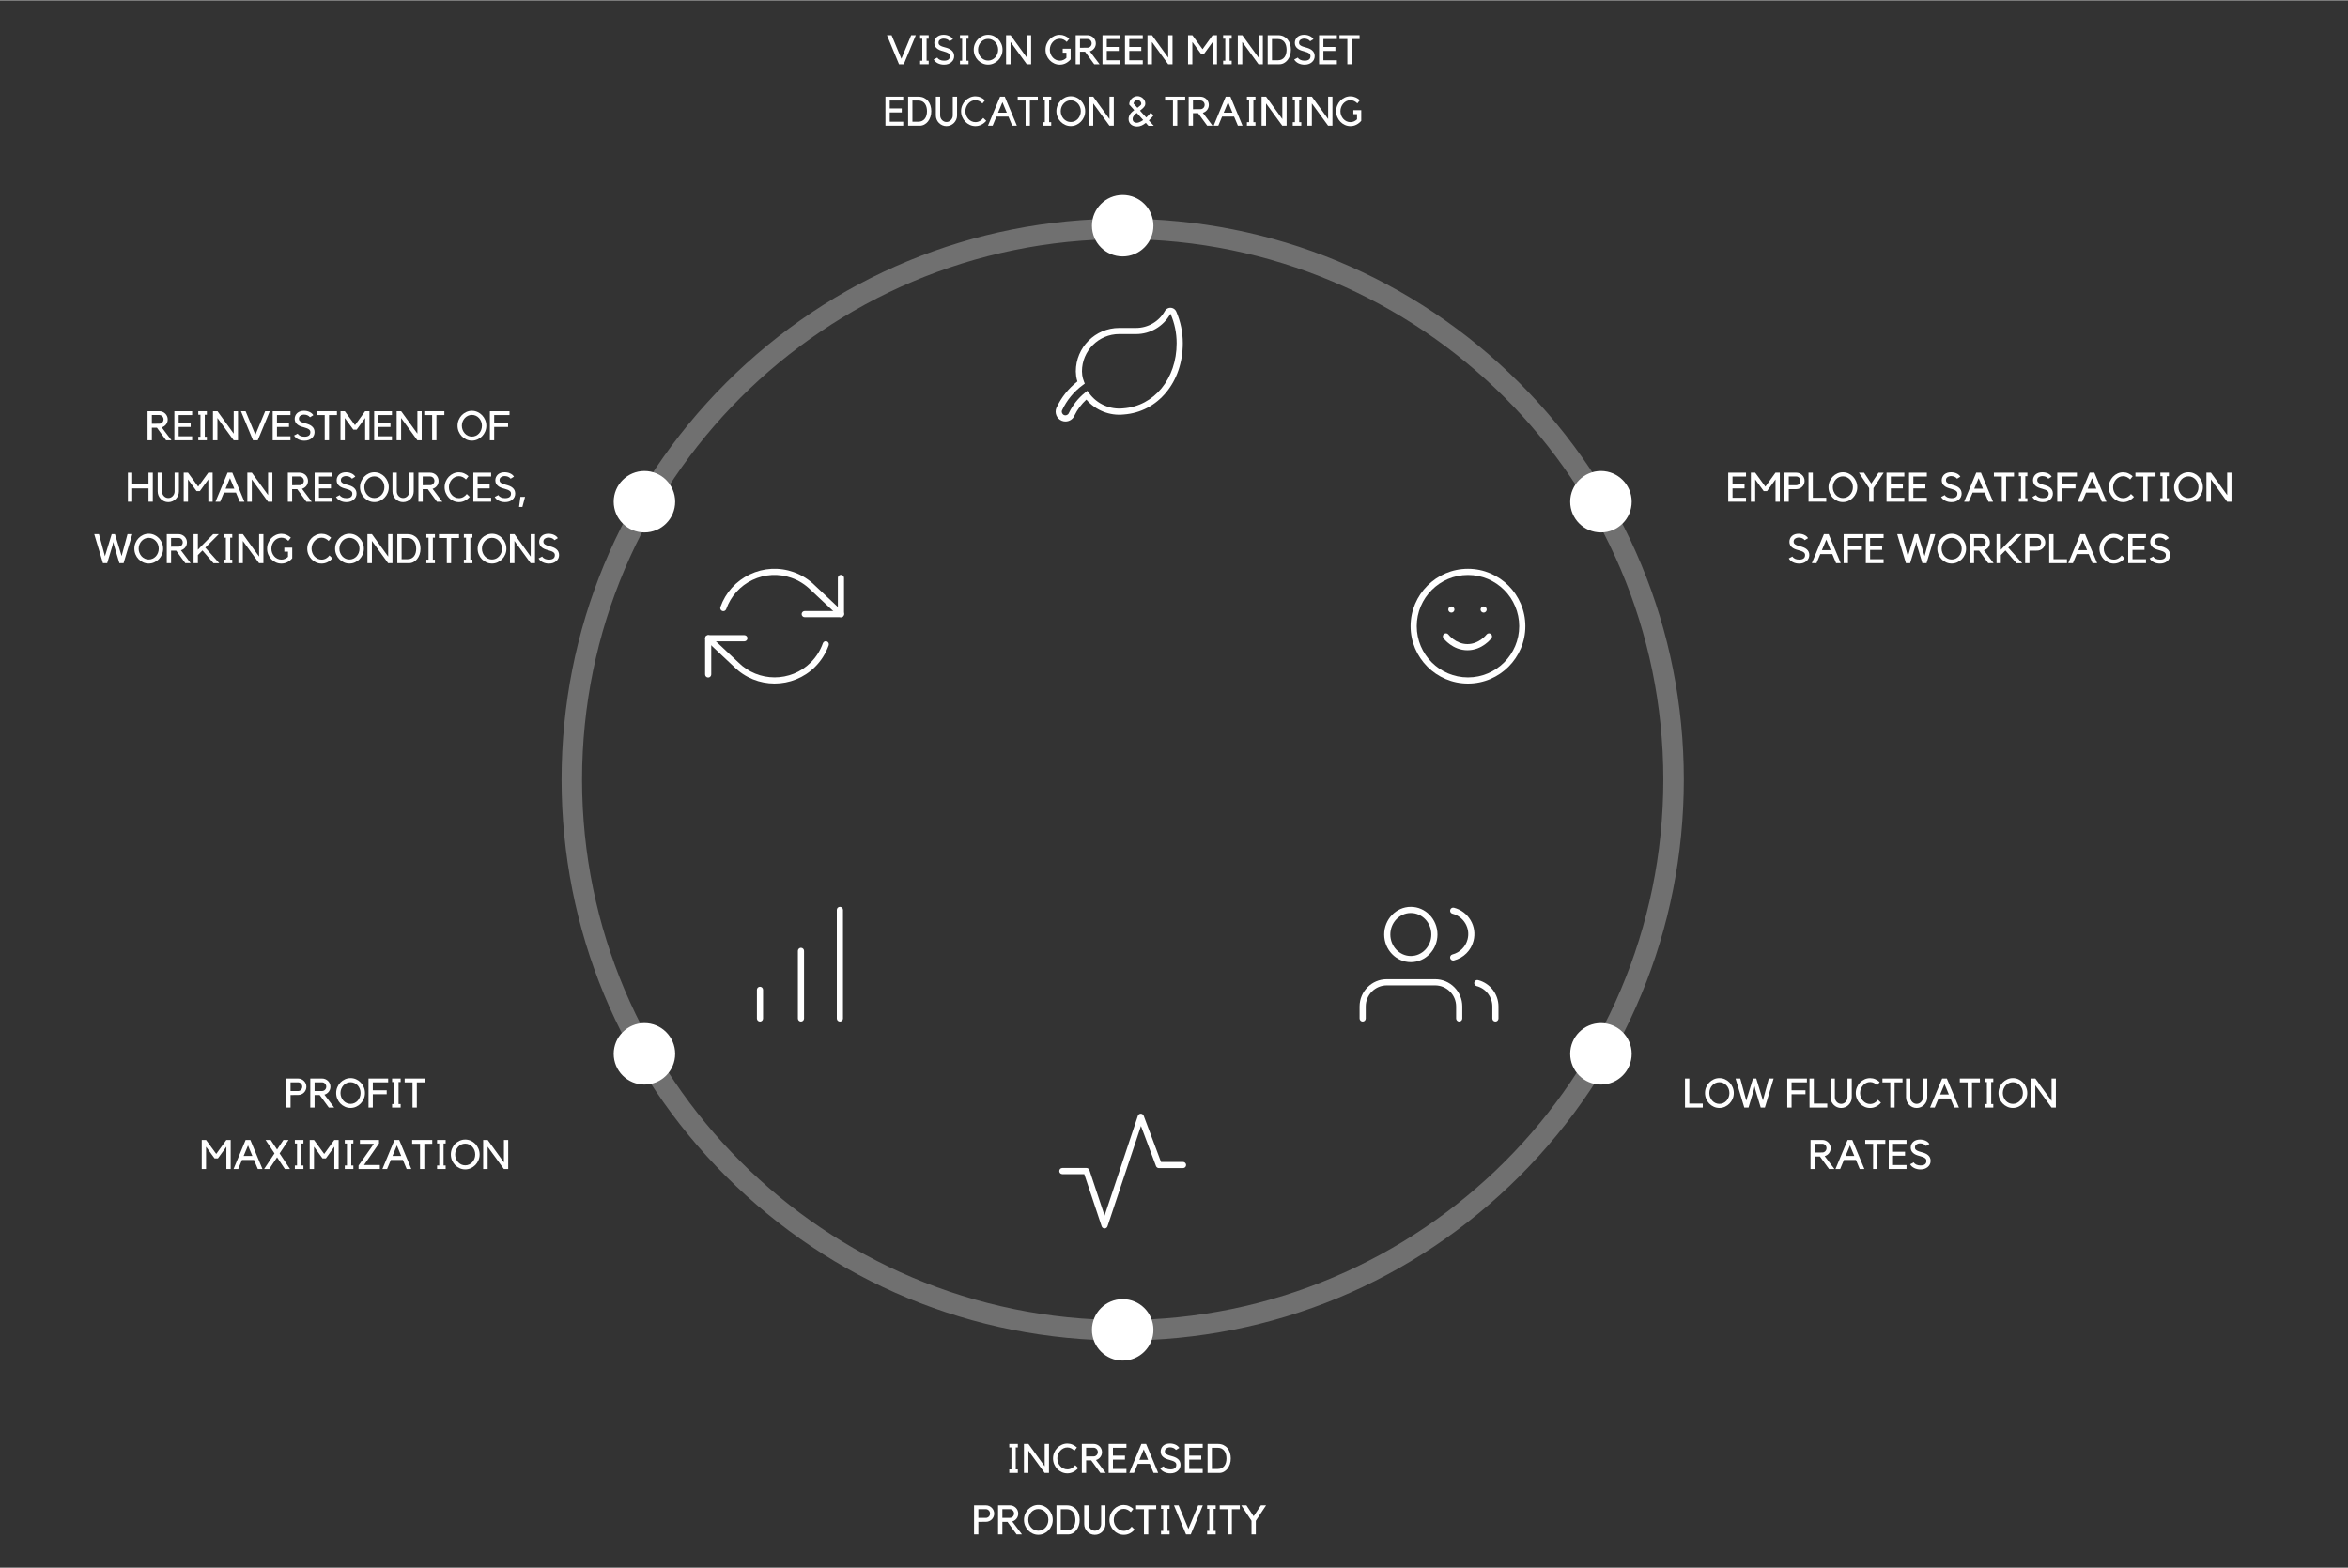 <?xml version="1.0" encoding="utf-8"?>
<svg xmlns="http://www.w3.org/2000/svg" xmlns:xlink="http://www.w3.org/1999/xlink" version="1.1" x="0px" y="0px" viewBox="0 0 1145.829 765.09" style="enable-background:new 0 0 1145.829 765.09;" xml:space="preserve" width="1000" height="668">
<rect x="0" y="0" width="1145.829" height="765.09" fill="#333333" stroke="none"/>
<style type="text/css">
	.st0{fill:#FFFFFF;}
	.st1{opacity:0.3;fill:#FFFFFF;enable-background:new    ;}
	.st2{enable-background:new    ;}
</style>
<g id="illu_x23_">
	<g>
		<g id="Gruppe_2379_00000176034319676838313790000011028823076457854898_" transform="translate(665 256)">
			<path class="st0" d="M51.374,77.505c-15.439,0-28-12.561-28-28s12.561-28,28-28s28,12.561,28,28     S66.814,77.505,51.374,77.505z M51.374,24.505c-13.785,0-25,11.215-25,25s11.215,25,25,25s25-11.215,25-25     S65.159,24.505,51.374,24.505z"/>
			<path class="st0" d="M51.124,61.255c-7.229,0-11.521-5.611-11.7-5.85     c-0.497-0.663-0.362-1.604,0.3-2.101c0.663-0.495,1.6-0.363,2.098,0.297     c0.036,0.048,3.604,4.653,9.303,4.653s9.268-4.607,9.303-4.654     c0.501-0.657,1.441-0.789,2.1-0.291c0.66,0.498,0.794,1.435,0.298,2.096     C62.645,55.643,58.353,61.255,51.124,61.255z"/>
			<path class="st0" d="M43.274,42.88c-0.828,0-1.513-0.672-1.513-1.5s0.659-1.5,1.487-1.5h0.025     c0.828,0,1.5,0.672,1.5,1.5S44.103,42.88,43.274,42.88z"/>
			<path class="st0" d="M59.024,42.88c-0.828,0-1.513-0.672-1.513-1.5s0.659-1.5,1.487-1.5h0.025     c0.828,0,1.5,0.672,1.5,1.5S59.853,42.88,59.024,42.88z"/>
		</g>
		<g id="Gruppe_2380_00000180346031840344779510000008284621837692979115_" transform="translate(321.714 255)">
			<path class="st0" d="M88.66,46.119H70.991c-0.829,0-1.5-0.672-1.5-1.5s0.671-1.5,1.5-1.5h16.169V26.95     c0-0.828,0.671-1.5,1.5-1.5s1.5,0.672,1.5,1.5v17.669C90.16,45.447,89.488,46.119,88.66,46.119z"/>
			<path class="st0" d="M23.874,75.567c-0.829,0-1.5-0.672-1.5-1.5V56.398c0-0.828,0.671-1.5,1.5-1.5h17.669     c0.829,0,1.5,0.672,1.5,1.5s-0.671,1.5-1.5,1.5H25.374v16.169C25.374,74.895,24.703,75.567,23.874,75.567z     "/>
			<path class="st0" d="M56.285,78.494c-7.176,0-14.348-2.731-19.808-8.196L22.847,57.491     c-0.604-0.566-0.633-1.517-0.066-2.12c0.567-0.604,1.516-0.635,2.121-0.065l13.664,12.839     c9.777,9.785,25.638,9.792,35.389,0.049c2.624-2.621,4.664-5.854,5.9-9.351     c0.276-0.782,1.133-1.191,1.914-0.914c0.781,0.276,1.19,1.133,0.914,1.914     c-1.385,3.916-3.669,7.537-6.608,10.474C70.618,75.767,63.45,78.494,56.285,78.494z M88.659,46.119     c-0.368,0-0.737-0.135-1.027-0.407L73.969,32.872c-2.655-2.656-5.888-4.696-9.385-5.933     c-6.296-2.226-13.081-1.867-19.107,1.01c-6.026,2.877-10.571,7.929-12.797,14.225     c-0.276,0.782-1.133,1.189-1.914,0.914c-0.781-0.276-1.19-1.133-0.914-1.914     c2.493-7.051,7.583-12.709,14.332-15.932s14.35-3.624,21.4-1.131     c3.917,1.385,7.539,3.669,10.474,6.607L89.687,43.526c0.604,0.567,0.633,1.517,0.066,2.12     C89.457,45.961,89.059,46.119,88.659,46.119z"/>
		</g>
		<g id="Gruppe_2381_00000010297545334570521480000002716630694514646678_" transform="translate(342 434)">
			<path class="st0" d="M48.874,64.505c-0.829,0-1.5-0.672-1.5-1.5v-33c0-0.828,0.671-1.5,1.5-1.5s1.5,0.672,1.5,1.5     v33C50.374,63.833,49.703,64.505,48.874,64.505z"/>
			<path class="st0" d="M67.874,64.505c-0.829,0-1.5-0.672-1.5-1.5v-53c0-0.828,0.671-1.5,1.5-1.5s1.5,0.672,1.5,1.5     v53C69.374,63.833,68.703,64.505,67.874,64.505z"/>
			<path class="st0" d="M28.874,64.505c-0.829,0-1.5-0.672-1.5-1.5v-14c0-0.828,0.671-1.5,1.5-1.5s1.5,0.672,1.5,1.5     v14C30.374,63.833,29.703,64.505,28.874,64.505z"/>
		</g>
		<g id="Gruppe_2382_00000107565626168889030070000009014024967006318242_" transform="translate(641.111 425)">
			<path class="st0" d="M70.985,73.505c-0.828,0-1.5-0.672-1.5-1.5v-5.889c0-5.668-4.61-10.278-10.278-10.278     H35.652c-5.667,0-10.278,4.61-10.278,10.278v5.889c0,0.828-0.671,1.5-1.5,1.5s-1.5-0.672-1.5-1.5v-5.889     c0-7.321,5.957-13.278,13.278-13.278h23.555c7.321,0,13.278,5.957,13.278,13.278v5.889     C72.485,72.833,71.813,73.505,70.985,73.505z"/>
			<path class="st0" d="M47.374,44.505c-7.168,0-13-6.056-13-13.5s5.832-13.5,13-13.5     c7.167,0,13,6.056,13,13.5S54.541,44.505,47.374,44.505z M47.374,20.505     c-5.514,0-10,4.71-10,10.5s4.486,10.5,10,10.5s10-4.71,10-10.5S52.888,20.505,47.374,20.505z"/>
			<path class="st0" d="M88.651,73.505c-0.828,0-1.5-0.672-1.5-1.5v-5.889     c-0.003-4.683-3.173-8.771-7.708-9.942c-0.802-0.207-1.284-1.025-1.077-1.827     c0.207-0.803,1.021-1.281,1.827-1.077c5.858,1.513,9.953,6.795,9.958,12.846v5.89     C90.151,72.833,89.479,73.505,88.651,73.505z"/>
			<path class="st0" d="M68.039,43.707c-0.669,0-1.278-0.45-1.452-1.128     c-0.205-0.803,0.278-1.619,1.081-1.825c3.637-0.932,6.475-3.77,7.406-7.405     c0.682-2.659,0.286-5.425-1.112-7.787c-1.399-2.362-3.635-4.038-6.294-4.72     c-0.803-0.206-1.286-1.022-1.081-1.825c0.206-0.803,1.021-1.288,1.825-1.081     c3.437,0.88,6.323,3.046,8.131,6.098c1.807,3.052,2.317,6.624,1.438,10.06     c-1.203,4.697-4.87,8.363-9.568,9.567C68.287,43.692,68.162,43.707,68.039,43.707z"/>
		</g>
		<path class="st0" d="M539.041,599.487L539.041,599.487c-0.646,0-1.219-0.413-1.423-1.025l-8.491-25.475    h-10.697c-0.829,0-1.5-0.672-1.5-1.5s0.671-1.5,1.5-1.5h11.778c0.646,0,1.219,0.413,1.423,1.025    l7.41,22.231l16.244-48.731c0.201-0.603,0.76-1.014,1.395-1.025    c0.63-0.002,1.209,0.378,1.432,0.974l8.468,22.582h10.738c0.829,0,1.5,0.672,1.5,1.5s-0.671,1.5-1.5,1.5    h-11.778c-0.625,0-1.185-0.388-1.404-0.974l-7.346-19.588l-16.327,48.98    C540.26,599.074,539.687,599.487,539.041,599.487z"/>
		<path class="st0" d="M519.947,205.58c-0.606,0-1.222-0.114-1.816-0.358    c-2.442-1.001-3.614-3.802-2.614-6.242c2.357-5.095,5.881-9.531,10.252-12.943    c-0.272-0.858-0.475-1.738-0.603-2.629c-0.097-0.77-0.153-1.528-0.169-2.281    c0.002-11.712,9.507-21.216,21.186-21.218h8.201c0.013,0,0.026,0,0.04,0    c5.809,0,11.178-3.142,14.023-8.205c0.31-0.604,0.868-1.116,1.544-1.396    c1.574-0.653,3.386,0.095,4.044,1.667c2.111,4.896,3.178,10.083,3.17,15.415    c0,18.936-12.115,33.56-28.808,34.771c-6.876,0.739-13.744-2.021-18.246-7.26    c-2.408,2.192-4.403,4.86-5.815,7.789C523.607,204.474,521.828,205.58,519.947,205.58z     M546.184,162.908c-10.025,0.002-18.184,8.16-18.187,18.186c0.014,0.617,0.062,1.271,0.143,1.912    c0.146,1.012,0.418,2.034,0.806,3.012l0.428,1.08l-0.938,0.685    c-4.376,3.193-7.893,7.479-10.169,12.396c-0.346,0.85,0.091,1.895,1.002,2.269    c0.907,0.371,1.955-0.064,2.328-0.976c1.86-3.863,4.551-7.254,7.819-9.889l1.223-0.985    l0.928,1.267c3.81,5.195,10.148,7.996,16.562,7.311c15.131-1.1,26.076-14.466,26.076-31.786    c0.007-4.925-0.978-9.713-2.928-14.232l-0.009-0.021c-0.018-0.044-0.089-0.073-0.13-0.055    l-0.076,0.093c-3.375,6.009-9.746,9.736-16.635,9.736c-0.016,0-0.031,0-0.047,0H546.184z"/>
		<path class="st1" d="M547.875,654.223c-73.143,0-141.907-28.483-193.626-80.203    c-51.719-51.72-80.203-120.483-80.203-193.626s28.483-141.907,80.203-193.627    c51.719-51.719,120.484-80.202,193.626-80.202c73.142,0,141.906,28.483,193.626,80.202    c51.72,51.72,80.203,120.484,80.203,193.627s-28.483,141.906-80.203,193.626    S621.017,654.223,547.875,654.223z M547.875,116.565c-145.476,0-263.829,118.354-263.829,263.829    s118.353,263.829,263.829,263.829c145.476,0,263.829-118.354,263.829-263.829S693.351,116.565,547.875,116.565    z"/>
		<g transform="matrix(1, 0, 0, 1, 0, 0)">
			
				<circle id="Ellipse_47-2_00000027575743546098332170000013893958488960323972_" class="st0" cx="547.874" cy="110.005" r="15"/>
		</g>
		<g transform="matrix(1, 0, 0, 1, 0, 0)">
			
				<circle id="Ellipse_48-2_00000018925468445469724500000004859801515778060985_" class="st0" cx="547.874" cy="649.005" r="15"/>
		</g>
		<g transform="matrix(1, 0, 0, 1, 0, 0)">
			
				<circle id="Ellipse_49-2_00000122705995442570163230000016329857841340460711_" class="st0" cx="781.263" cy="514.255" r="15"/>
		</g>
		<g transform="matrix(1, 0, 0, 1, 0, 0)">
			
				<circle id="Ellipse_50-2_00000181776844873849072850000010137846413787063964_" class="st0" cx="314.483" cy="244.755" r="15"/>
		</g>
		<g transform="matrix(1, 0, 0, 1, 0, 0)">
			
				<circle id="Ellipse_51-2_00000094580051965277111730000006116566796846887837_" class="st0" cx="314.484" cy="514.255" r="15"/>
		</g>
		<g transform="matrix(1, 0, 0, 1, 0, 0)">
			
				<circle id="Ellipse_52-2_00000037684149067239134730000017461852573170028685_" class="st0" cx="781.264" cy="244.755" r="15"/>
		</g>
	</g>
</g>
<g id="EN">
	<g class="st2">
		<path class="st0" d="M438.716,31.205l-5.88-14.18h2.26l4.78,11.5l4.78-11.5h2.26l-5.88,14.18    H438.716z"/>
		<path class="st0" d="M452.176,18.745v10.74h1.02v1.72h-4.18v-1.72h1.06V18.745h-1.06v-1.72h4.18    v1.72H452.176z"/>
		<path class="st0" d="M465.636,27.224c0,0.601-0.12,1.157-0.36,1.671    c-0.24,0.513-0.594,0.963-1.06,1.35c-0.92,0.773-2.101,1.16-3.54,1.16    c-1.12,0-2.134-0.228-3.04-0.683c-0.907-0.456-1.574-1.068-2-1.838l1.779-0.92    c0.267,0.48,0.69,0.851,1.271,1.11s1.243,0.39,1.99,0.39c1.933,0,2.899-0.74,2.899-2.224    c0-0.28-0.05-0.521-0.149-0.721c-0.101-0.2-0.25-0.388-0.45-0.562    c-0.48-0.4-1.34-0.761-2.58-1.081c-0.747-0.187-1.38-0.395-1.9-0.621    c-0.52-0.227-0.953-0.494-1.3-0.801c-0.84-0.682-1.26-1.583-1.26-2.705    c0-0.561,0.11-1.085,0.33-1.572s0.53-0.911,0.93-1.272c0.413-0.36,0.896-0.63,1.45-0.811    c0.553-0.181,1.163-0.271,1.83-0.271c0.973,0,1.87,0.187,2.689,0.56    c0.82,0.374,1.443,0.9,1.87,1.58l-1.62,1c-0.387-0.467-0.833-0.796-1.34-0.99    c-0.507-0.192-1.04-0.289-1.6-0.289c-0.4,0-0.767,0.066-1.101,0.199    c-0.333,0.134-0.613,0.294-0.84,0.48c-0.187,0.16-0.323,0.356-0.41,0.59    s-0.13,0.483-0.13,0.75c0,0.174,0.027,0.35,0.08,0.53c0.054,0.18,0.181,0.366,0.38,0.56    c0.2,0.193,0.493,0.38,0.88,0.561c0.387,0.18,0.914,0.356,1.58,0.529    c0.801,0.2,1.474,0.417,2.021,0.65s1.007,0.51,1.38,0.83    C465.195,25.085,465.636,26.038,465.636,27.224z"/>
		<path class="st0" d="M471.636,18.745v10.74h1.02v1.72h-4.18v-1.72h1.06V18.745h-1.06v-1.72h4.18    v1.72H471.636z"/>
		<path class="st0" d="M482.215,16.825c0.96,0,1.866,0.193,2.72,0.58s1.597,0.91,2.23,1.569    c0.633,0.66,1.137,1.434,1.51,2.32s0.561,1.823,0.561,2.811c0,1-0.188,1.939-0.561,2.819    s-0.88,1.65-1.52,2.311c-0.641,0.66-1.388,1.184-2.24,1.569    c-0.854,0.388-1.76,0.58-2.72,0.58s-1.867-0.192-2.721-0.58    c-0.854-0.386-1.597-0.909-2.229-1.569c-0.634-0.66-1.134-1.431-1.5-2.311    c-0.367-0.88-0.55-1.819-0.55-2.819c0-0.987,0.183-1.924,0.55-2.811    c0.366-0.887,0.87-1.66,1.51-2.32c0.64-0.659,1.387-1.183,2.24-1.569    C480.348,17.018,481.255,16.825,482.215,16.825z M482.205,29.405c0.681,0,1.319-0.137,1.913-0.41    c0.595-0.273,1.112-0.65,1.554-1.13c0.44-0.48,0.788-1.043,1.042-1.69    c0.254-0.646,0.381-1.336,0.381-2.069s-0.127-1.42-0.381-2.061    c-0.254-0.64-0.602-1.2-1.042-1.68c-0.441-0.48-0.959-0.856-1.554-1.13    c-0.594-0.273-1.232-0.41-1.913-0.41c-0.682,0-1.32,0.137-1.914,0.41    c-0.595,0.273-1.112,0.649-1.554,1.13c-0.44,0.479-0.791,1.04-1.052,1.68    c-0.261,0.641-0.391,1.327-0.391,2.061s0.13,1.423,0.391,2.069    c0.261,0.647,0.611,1.21,1.052,1.69c0.441,0.479,0.959,0.856,1.554,1.13    C480.885,29.268,481.523,29.405,482.205,29.405z"/>
		<path class="st0" d="M503.195,17.025v14.18h-2.12l-7.92-10.88v10.88h-2.18V17.025h2.199    l7.921,10.939V17.025H503.195z"/>
		<path class="st0" d="M518.614,23.625h3.86v5.2c-0.641,0.76-1.414,1.38-2.32,1.86    c-0.906,0.479-1.894,0.72-2.96,0.72c-0.96,0-1.867-0.193-2.72-0.58    c-0.854-0.387-1.594-0.91-2.22-1.57c-0.627-0.66-1.124-1.43-1.49-2.31    c-0.367-0.88-0.55-1.82-0.55-2.82c0-0.986,0.183-1.923,0.55-2.81    c0.366-0.887,0.863-1.66,1.49-2.32c0.626-0.66,1.366-1.184,2.22-1.57    c0.853-0.387,1.76-0.58,2.72-0.58c0.88,0,1.713,0.174,2.5,0.521s1.493,0.8,2.12,1.359    l-1.24,1.58c-0.439-0.466-0.95-0.843-1.529-1.13c-0.58-0.286-1.197-0.43-1.851-0.43    c-0.68,0-1.316,0.144-1.91,0.43c-0.593,0.287-1.109,0.677-1.55,1.17    c-0.439,0.494-0.787,1.063-1.04,1.71c-0.253,0.647-0.38,1.337-0.38,2.07    s0.127,1.424,0.38,2.07s0.601,1.213,1.04,1.7c0.44,0.486,0.957,0.869,1.55,1.149    c0.594,0.28,1.23,0.42,1.91,0.42c0.627,0,1.213-0.123,1.76-0.37    c0.547-0.246,1.033-0.576,1.46-0.989v-2.54h-1.8V23.625z"/>
		<path class="st0" d="M536.595,31.205h-2.62l-4.46-6.12h-2.48v6.12h-2.1V17.025h5.76    c0.561,0,1.09,0.106,1.59,0.319c0.5,0.214,0.934,0.5,1.301,0.86    c0.366,0.36,0.656,0.783,0.87,1.27c0.213,0.487,0.319,1.011,0.319,1.57    c0,0.467-0.073,0.907-0.22,1.32s-0.35,0.787-0.61,1.12c-0.26,0.333-0.569,0.623-0.93,0.87    c-0.36,0.246-0.754,0.43-1.18,0.55L536.595,31.205z M530.694,23.125    c0.28,0,0.547-0.057,0.801-0.17c0.253-0.113,0.47-0.263,0.649-0.45    c0.18-0.187,0.323-0.41,0.43-0.67c0.107-0.26,0.16-0.536,0.16-0.83    c0-0.293-0.053-0.566-0.16-0.819c-0.106-0.254-0.25-0.477-0.43-0.671    c-0.18-0.192-0.396-0.346-0.649-0.46c-0.254-0.112-0.521-0.17-0.801-0.17h-3.66v4.261    L530.694,23.125z"/>
		<path class="st0" d="M546.694,17.025v1.88h-6.58v3.859h5.86v1.94h-5.86v4.56h6.58v1.94h-6.58    h-1.05h-1.05V17.025H546.694z"/>
		<path class="st0" d="M557.674,17.025v1.88h-6.579v3.859h5.859v1.94h-5.859v4.56h6.579v1.94h-6.579    h-1.051h-1.05V17.025H557.674z"/>
		<path class="st0" d="M572.194,17.025v14.18h-2.12l-7.92-10.88v10.88h-2.18V17.025h2.199    l7.921,10.939V17.025H572.194z"/>
		<path class="st0" d="M591.773,17.025h2.12v14.18h-2.1V20.325l-4.141,5.7h-1.62l-4.16-5.7v10.88    h-2.1V17.025h2.1l4.971,6.819L591.773,17.025z"/>
		<path class="st0" d="M600.054,18.745v10.74h1.02v1.72h-4.18v-1.72h1.06V18.745h-1.06v-1.72h4.18    v1.72H600.054z"/>
		<path class="st0" d="M616.273,17.025v14.18h-2.12l-7.92-10.88v10.88h-2.18V17.025h2.199    l7.921,10.939V17.025H616.273z"/>
		<path class="st0" d="M618.634,31.205V17.025h5.031c1.024,0,1.93,0.187,2.715,0.56    c0.785,0.374,1.44,0.88,1.966,1.521c0.526,0.64,0.926,1.393,1.198,2.26    s0.409,1.787,0.409,2.76c0,0.987-0.143,1.91-0.429,2.771c-0.287,0.859-0.683,1.609-1.188,2.25    c-0.506,0.64-1.104,1.143-1.797,1.51c-0.692,0.366-1.438,0.55-2.235,0.55H618.634z     M623.594,29.264c0.76,0,1.406-0.14,1.939-0.42c0.533-0.279,0.974-0.652,1.32-1.12    c0.347-0.466,0.6-1.013,0.76-1.64c0.16-0.626,0.24-1.28,0.24-1.96    s-0.08-1.337-0.24-1.97c-0.16-0.634-0.41-1.19-0.75-1.67    c-0.34-0.48-0.78-0.863-1.32-1.15c-0.54-0.286-1.189-0.43-1.949-0.43h-2.86v10.359    H623.594z"/>
		<path class="st0" d="M641.573,27.224c0,0.601-0.12,1.157-0.36,1.671    c-0.24,0.513-0.594,0.963-1.06,1.35c-0.92,0.773-2.101,1.16-3.54,1.16    c-1.12,0-2.134-0.228-3.04-0.683c-0.907-0.456-1.574-1.068-2-1.838l1.779-0.92    c0.267,0.48,0.69,0.851,1.271,1.11s1.243,0.39,1.99,0.39c1.933,0,2.899-0.74,2.899-2.224    c0-0.28-0.05-0.521-0.149-0.721c-0.101-0.2-0.25-0.388-0.45-0.562    c-0.48-0.4-1.34-0.761-2.58-1.081c-0.747-0.187-1.38-0.395-1.9-0.621    c-0.52-0.227-0.953-0.494-1.3-0.801c-0.84-0.682-1.26-1.583-1.26-2.705    c0-0.561,0.11-1.085,0.33-1.572s0.53-0.911,0.93-1.272c0.413-0.36,0.896-0.63,1.45-0.811    c0.553-0.181,1.163-0.271,1.83-0.271c0.973,0,1.87,0.187,2.689,0.56    c0.82,0.374,1.443,0.9,1.87,1.58l-1.62,1c-0.387-0.467-0.833-0.796-1.34-0.99    c-0.507-0.192-1.04-0.289-1.6-0.289c-0.4,0-0.767,0.066-1.101,0.199    c-0.333,0.134-0.613,0.294-0.84,0.48c-0.187,0.16-0.323,0.356-0.41,0.59    s-0.13,0.483-0.13,0.75c0,0.174,0.027,0.35,0.08,0.53c0.054,0.18,0.181,0.366,0.38,0.56    c0.2,0.193,0.493,0.38,0.88,0.561c0.387,0.18,0.914,0.356,1.58,0.529    c0.801,0.2,1.474,0.417,2.021,0.65s1.007,0.51,1.38,0.83    C641.133,25.085,641.573,26.038,641.573,27.224z"/>
		<path class="st0" d="M652.393,17.025v1.88h-6.579v3.859h5.859v1.94h-5.859v4.56h6.579v1.94h-6.579    h-1.051h-1.05V17.025H652.393z"/>
		<path class="st0" d="M657.513,18.905h-3.84v-1.88h9.8v1.88h-3.86v12.3h-2.1V18.905z"/>
		<path class="st0" d="M440.776,47.025v1.88h-6.58v3.859h5.86v1.94h-5.86v4.56h6.58v1.94h-6.58    h-1.05h-1.05V47.025H440.776z"/>
		<path class="st0" d="M443.156,61.205V47.025h5.031c1.024,0,1.93,0.187,2.715,0.56    c0.785,0.374,1.441,0.88,1.967,1.521c0.525,0.64,0.925,1.393,1.198,2.26    c0.272,0.867,0.409,1.787,0.409,2.76c0,0.987-0.144,1.91-0.43,2.771    c-0.286,0.859-0.683,1.609-1.188,2.25c-0.506,0.64-1.105,1.143-1.797,1.51    c-0.692,0.366-1.438,0.55-2.236,0.55H443.156z M448.116,59.264c0.76,0,1.406-0.14,1.94-0.42    c0.533-0.279,0.973-0.652,1.319-1.12c0.347-0.466,0.601-1.013,0.761-1.64    c0.159-0.626,0.239-1.28,0.239-1.96s-0.08-1.337-0.239-1.97    c-0.16-0.634-0.41-1.19-0.75-1.67c-0.341-0.48-0.78-0.863-1.32-1.15    c-0.54-0.286-1.19-0.43-1.95-0.43h-2.86v10.359H448.116z"/>
		<path class="st0" d="M467.056,56.185c0,0.72-0.137,1.396-0.41,2.029    c-0.273,0.634-0.644,1.188-1.109,1.66c-0.467,0.474-1.014,0.847-1.641,1.12    s-1.3,0.41-2.02,0.41s-1.394-0.137-2.021-0.41s-1.173-0.646-1.64-1.12    c-0.467-0.473-0.837-1.026-1.11-1.66c-0.273-0.633-0.409-1.31-0.409-2.029v-9.16h2.1v9.16    c0,0.427,0.08,0.833,0.239,1.22s0.379,0.729,0.657,1.03c0.279,0.3,0.608,0.536,0.987,0.71    c0.379,0.173,0.781,0.26,1.206,0.26s0.824-0.087,1.196-0.26    c0.372-0.174,0.697-0.41,0.977-0.71c0.279-0.301,0.498-0.644,0.658-1.03    c0.159-0.387,0.239-0.793,0.239-1.22v-9.16h2.1V56.185z"/>
		<path class="st0" d="M476.016,59.464c0.773,0,1.49-0.187,2.15-0.56s1.217-0.867,1.67-1.48    l1.46,1.4c-0.64,0.76-1.417,1.38-2.33,1.86c-0.913,0.479-1.896,0.72-2.95,0.72    c-0.96,0-1.866-0.193-2.72-0.58s-1.595-0.91-2.225-1.57s-1.13-1.433-1.5-2.319    s-0.556-1.823-0.556-2.811c0-1,0.186-1.939,0.556-2.82c0.37-0.88,0.87-1.649,1.5-2.31    s1.371-1.184,2.225-1.57s1.76-0.58,2.72-0.58c0.894,0,1.737,0.177,2.53,0.53    s1.503,0.817,2.13,1.39l-1.239,1.58c-0.44-0.466-0.954-0.85-1.54-1.149    c-0.587-0.3-1.214-0.45-1.881-0.45c-0.68,0-1.316,0.144-1.909,0.43    c-0.594,0.287-1.11,0.677-1.551,1.17c-0.439,0.494-0.79,1.063-1.05,1.71    c-0.26,0.647-0.39,1.337-0.39,2.07s0.13,1.424,0.39,2.07s0.61,1.213,1.05,1.7    c0.44,0.486,0.957,0.869,1.551,1.149C474.699,59.325,475.336,59.464,476.016,59.464z"/>
		<path class="st0" d="M484.416,61.205h-2.28l5.9-14.18h2.3l5.899,14.18h-2.26l-1.859-4.44h-5.86    L484.416,61.205z M487.056,54.825h4.26l-2.12-5.12L487.056,54.825z"/>
		<path class="st0" d="M500.495,48.905h-3.84v-1.88h9.8v1.88h-3.859v12.3h-2.101V48.905z"/>
		<path class="st0" d="M511.976,48.745v10.74h1.02v1.72h-4.18v-1.72h1.06V48.745h-1.06v-1.72h4.18    v1.72H511.976z"/>
		<path class="st0" d="M522.556,46.825c0.96,0,1.866,0.193,2.72,0.58    c0.853,0.387,1.597,0.91,2.229,1.569c0.634,0.66,1.137,1.434,1.511,2.32    c0.373,0.887,0.56,1.823,0.56,2.811c0,1-0.187,1.939-0.56,2.819    c-0.374,0.88-0.881,1.65-1.521,2.311s-1.387,1.184-2.24,1.569    c-0.854,0.388-1.76,0.58-2.72,0.58s-1.867-0.192-2.72-0.58    c-0.854-0.386-1.597-0.909-2.23-1.569c-0.633-0.66-1.133-1.431-1.5-2.311    c-0.366-0.88-0.55-1.819-0.55-2.819c0-0.987,0.184-1.924,0.55-2.811    c0.367-0.887,0.87-1.66,1.511-2.32c0.64-0.659,1.386-1.183,2.239-1.569    S521.596,46.825,522.556,46.825z M522.545,59.405c0.682,0,1.319-0.137,1.914-0.41    s1.112-0.65,1.553-1.13c0.441-0.48,0.789-1.043,1.043-1.69    c0.253-0.646,0.381-1.336,0.381-2.069s-0.128-1.42-0.381-2.061    c-0.254-0.64-0.602-1.2-1.043-1.68c-0.44-0.48-0.958-0.856-1.553-1.13    s-1.232-0.41-1.914-0.41s-1.319,0.137-1.914,0.41c-0.594,0.273-1.112,0.649-1.553,1.13    c-0.441,0.479-0.792,1.04-1.053,1.68c-0.26,0.641-0.391,1.327-0.391,2.061    s0.131,1.423,0.391,2.069c0.261,0.647,0.611,1.21,1.053,1.69    c0.44,0.479,0.959,0.856,1.553,1.13C521.226,59.268,521.863,59.405,522.545,59.405z"/>
		<path class="st0" d="M543.535,47.025v14.18h-2.12l-7.92-10.88v10.88h-2.18V47.025h2.199    l7.921,10.939V47.025H543.535z"/>
		<path class="st0" d="M558.854,50.945c-0.04,0.253-0.137,0.5-0.29,0.74    c-0.153,0.239-0.343,0.477-0.569,0.71c-0.228,0.233-0.487,0.47-0.78,0.71    c-0.294,0.239-0.587,0.486-0.88,0.739c0.267,0.294,0.526,0.587,0.78,0.88    c0.253,0.294,0.513,0.58,0.779,0.86l1.5,1.62c0.373-0.347,0.737-0.717,1.09-1.11    c0.354-0.393,0.697-0.803,1.03-1.229l1.44,1.28c-0.374,0.467-0.747,0.899-1.12,1.3    c-0.374,0.399-0.773,0.793-1.2,1.18l2.4,2.62h-2.58c-0.147-0.146-0.284-0.286-0.41-0.42    c-0.127-0.133-0.243-0.267-0.351-0.4l-0.52-0.6c-0.027,0.026-0.05,0.043-0.07,0.05    c-0.02,0.007-0.043,0.023-0.069,0.05c-0.294,0.214-0.584,0.42-0.87,0.62    c-0.287,0.2-0.597,0.377-0.931,0.53c-0.333,0.153-0.699,0.276-1.1,0.37    c-0.4,0.093-0.854,0.14-1.36,0.14c-0.52,0-1.023-0.08-1.51-0.24    c-0.486-0.159-0.913-0.393-1.28-0.699c-0.366-0.307-0.663-0.684-0.89-1.131    c-0.227-0.446-0.34-0.963-0.34-1.55c0-0.493,0.073-0.946,0.22-1.359s0.347-0.797,0.601-1.15    c0.253-0.354,0.546-0.684,0.88-0.99c0.333-0.307,0.687-0.6,1.06-0.88    c-0.399-0.467-0.807-0.923-1.22-1.37c-0.413-0.446-0.82-0.896-1.22-1.35v-0.141    c0-0.56,0.116-1.083,0.35-1.569s0.536-0.907,0.91-1.26c0.373-0.354,0.8-0.631,1.28-0.83    c0.479-0.2,0.973-0.301,1.479-0.301c0.48,0,0.95,0.094,1.41,0.28    c0.46,0.188,0.866,0.44,1.22,0.76c0.354,0.32,0.641,0.693,0.86,1.12    s0.33,0.887,0.33,1.38c0,0.107-0.007,0.214-0.021,0.32    C558.882,50.732,558.868,50.839,558.854,50.945z M555.995,59.505c0.68-0.28,1.312-0.633,1.899-1.06    c-0.347-0.387-0.693-0.773-1.04-1.16s-0.693-0.773-1.04-1.16l-1.06-1.16    c-0.254,0.188-0.5,0.387-0.74,0.601c-0.24,0.213-0.457,0.439-0.649,0.68    c-0.194,0.24-0.348,0.497-0.46,0.77c-0.114,0.273-0.171,0.563-0.171,0.87    c0,0.653,0.19,1.134,0.57,1.44s0.843,0.46,1.39,0.46c0.227,0,0.453-0.026,0.681-0.08    C555.602,59.652,555.808,59.585,555.995,59.505z M556.935,50.405c0-0.227-0.05-0.446-0.149-0.66    c-0.101-0.213-0.233-0.403-0.4-0.57c-0.167-0.166-0.36-0.3-0.58-0.399    c-0.22-0.101-0.45-0.15-0.689-0.15c-0.468,0-0.888,0.163-1.261,0.49s-0.613,0.736-0.72,1.229    l1.92,2.12c0.187-0.133,0.37-0.272,0.55-0.42c0.181-0.146,0.351-0.286,0.511-0.42    c0.013-0.013,0.056-0.05,0.13-0.11c0.073-0.06,0.116-0.096,0.13-0.109    c0.16-0.134,0.286-0.26,0.38-0.38c0.093-0.12,0.153-0.293,0.18-0.521V50.405z"/>
		<path class="st0" d="M572.414,48.905h-3.84v-1.88h9.8v1.88h-3.859v12.3h-2.101V48.905z"/>
		<path class="st0" d="M591.733,61.205h-2.619l-4.46-6.12h-2.48v6.12h-2.1V47.025h5.76    c0.56,0,1.09,0.106,1.59,0.319c0.5,0.214,0.934,0.5,1.3,0.86    c0.367,0.36,0.657,0.783,0.87,1.27c0.213,0.487,0.32,1.011,0.32,1.57    c0,0.467-0.073,0.907-0.221,1.32c-0.146,0.413-0.35,0.787-0.609,1.12s-0.57,0.623-0.93,0.87    c-0.36,0.246-0.754,0.43-1.181,0.55L591.733,61.205z M585.834,53.125    c0.28,0,0.547-0.057,0.8-0.17s0.47-0.263,0.65-0.45c0.18-0.187,0.323-0.41,0.43-0.67    s0.16-0.536,0.16-0.83c0-0.293-0.054-0.566-0.16-0.819c-0.106-0.254-0.25-0.477-0.43-0.671    c-0.181-0.192-0.397-0.346-0.65-0.46c-0.253-0.112-0.52-0.17-0.8-0.17h-3.66v4.261    L585.834,53.125z"/>
		<path class="st0" d="M594.534,61.205h-2.28l5.9-14.18h2.3l5.899,14.18h-2.26l-1.859-4.44h-5.86    L594.534,61.205z M597.174,54.825h4.26l-2.12-5.12L597.174,54.825z"/>
		<path class="st0" d="M611.653,48.745v10.74h1.021v1.72h-4.181v-1.72h1.061V48.745h-1.061v-1.72h4.181    v1.72H611.653z"/>
		<path class="st0" d="M627.873,47.025v14.18h-2.119l-7.921-10.88v10.88h-2.18V47.025h2.2l7.92,10.939    V47.025H627.873z"/>
		<path class="st0" d="M634.014,48.745v10.74h1.02v1.72h-4.18v-1.72h1.06V48.745h-1.06v-1.72h4.18    v1.72H634.014z"/>
		<path class="st0" d="M650.232,47.025v14.18h-2.119l-7.921-10.88v10.88h-2.18V47.025h2.2l7.92,10.939    V47.025H650.232z"/>
		<path class="st0" d="M660.433,53.625h3.86v5.2c-0.641,0.76-1.414,1.38-2.32,1.86    c-0.906,0.479-1.894,0.72-2.96,0.72c-0.96,0-1.867-0.193-2.72-0.58    c-0.854-0.387-1.594-0.91-2.22-1.57c-0.627-0.66-1.124-1.43-1.49-2.31    c-0.367-0.88-0.55-1.82-0.55-2.82c0-0.986,0.183-1.923,0.55-2.81    c0.366-0.887,0.863-1.66,1.49-2.32c0.626-0.66,1.366-1.184,2.22-1.57    c0.853-0.387,1.76-0.58,2.72-0.58c0.88,0,1.713,0.174,2.5,0.521s1.493,0.8,2.12,1.359    l-1.24,1.58c-0.439-0.466-0.95-0.843-1.529-1.13c-0.58-0.286-1.197-0.43-1.851-0.43    c-0.68,0-1.316,0.144-1.91,0.43c-0.593,0.287-1.109,0.677-1.55,1.17    c-0.439,0.494-0.787,1.063-1.04,1.71c-0.253,0.647-0.38,1.337-0.38,2.07    s0.127,1.424,0.38,2.07s0.601,1.213,1.04,1.7c0.44,0.486,0.957,0.869,1.55,1.149    c0.594,0.28,1.23,0.42,1.91,0.42c0.627,0,1.213-0.123,1.76-0.37    c0.547-0.246,1.033-0.576,1.46-0.989v-2.54h-1.8V53.625z"/>
	</g>
	<g class="st2">
		<path class="st0" d="M852.054,230.576v1.88h-6.58v3.859h5.86v1.94h-5.86v4.56h6.58v1.94h-6.58    h-1.05h-1.05v-14.18H852.054z"/>
		<path class="st0" d="M866.434,230.576h2.12v14.18h-2.1v-10.88l-4.141,5.7h-1.62l-4.16-5.7    v10.88h-2.1v-14.18h2.1l4.971,6.819L866.434,230.576z"/>
		<path class="st0" d="M876.573,230.576c0.561,0,1.087,0.106,1.58,0.319    c0.493,0.214,0.924,0.5,1.29,0.86c0.367,0.36,0.657,0.783,0.87,1.27    c0.213,0.487,0.32,1.011,0.32,1.57c0,0.561-0.106,1.087-0.319,1.58s-0.502,0.92-0.868,1.28    c-0.365,0.359-0.795,0.644-1.286,0.85c-0.492,0.207-1.018,0.311-1.576,0.311l-3.67,0.02v6.12    h-2.101v-14.18H876.573z M876.581,236.696c0.278,0,0.541-0.058,0.787-0.171    c0.245-0.114,0.461-0.265,0.647-0.452s0.332-0.412,0.438-0.673    c0.106-0.262,0.159-0.539,0.159-0.835c0-0.294-0.053-0.569-0.159-0.823    c-0.106-0.255-0.252-0.479-0.438-0.673s-0.402-0.349-0.647-0.463    c-0.246-0.113-0.509-0.171-0.787-0.171h-3.667v4.261H876.581z"/>
		<path class="st0" d="M882.554,244.755v-14.18h2.1v12.239h6.56v1.94H882.554z"/>
		<path class="st0" d="M899.333,230.376c0.96,0,1.866,0.193,2.72,0.58s1.597,0.91,2.23,1.569    c0.633,0.66,1.137,1.434,1.51,2.32s0.561,1.823,0.561,2.811c0,1-0.188,1.939-0.561,2.819    s-0.88,1.65-1.52,2.311c-0.641,0.66-1.388,1.184-2.24,1.569    c-0.854,0.388-1.76,0.58-2.72,0.58s-1.867-0.192-2.721-0.58    c-0.854-0.386-1.597-0.909-2.229-1.569c-0.634-0.66-1.134-1.431-1.5-2.311    c-0.367-0.88-0.55-1.819-0.55-2.819c0-0.987,0.183-1.924,0.55-2.811    c0.366-0.887,0.87-1.66,1.51-2.32c0.64-0.659,1.387-1.183,2.24-1.569    C897.466,230.569,898.373,230.376,899.333,230.376z M899.323,242.956c0.681,0,1.319-0.137,1.913-0.41    c0.595-0.273,1.112-0.65,1.554-1.13c0.44-0.48,0.788-1.043,1.042-1.69    c0.254-0.646,0.381-1.336,0.381-2.069s-0.127-1.42-0.381-2.061    c-0.254-0.64-0.602-1.2-1.042-1.68c-0.441-0.48-0.959-0.856-1.554-1.13    c-0.594-0.273-1.232-0.41-1.913-0.41c-0.682,0-1.32,0.137-1.914,0.41    c-0.595,0.273-1.112,0.649-1.554,1.13c-0.44,0.479-0.791,1.04-1.052,1.68    c-0.261,0.641-0.391,1.327-0.391,2.061s0.13,1.423,0.391,2.069    c0.261,0.647,0.611,1.21,1.052,1.69c0.441,0.479,0.959,0.856,1.554,1.13    C898.003,242.819,898.642,242.956,899.323,242.956z"/>
		<path class="st0" d="M912.153,238.116l-5-7.54h2.5l3.54,5.319l3.539-5.319h2.521l-5,7.54v6.64h-2.1    V238.116z"/>
		<path class="st0" d="M929.312,230.576v1.88h-6.579v3.859h5.859v1.94h-5.859v4.56h6.579v1.94h-6.579    h-1.051h-1.05v-14.18H929.312z"/>
		<path class="st0" d="M940.293,230.576v1.88h-6.58v3.859h5.86v1.94h-5.86v4.56h6.58v1.94h-6.58    h-1.05h-1.05v-14.18H940.293z"/>
		<path class="st0" d="M957.272,240.775c0,0.601-0.12,1.157-0.359,1.671    c-0.24,0.513-0.594,0.963-1.061,1.35c-0.92,0.773-2.1,1.16-3.54,1.16    c-1.12,0-2.134-0.228-3.04-0.683c-0.906-0.456-1.573-1.068-2-1.838l1.78-0.92    c0.267,0.48,0.689,0.851,1.27,1.11s1.243,0.39,1.99,0.39c1.934,0,2.9-0.74,2.9-2.224    c0-0.28-0.05-0.521-0.15-0.721c-0.1-0.2-0.25-0.388-0.45-0.562    c-0.479-0.4-1.34-0.761-2.58-1.081c-0.746-0.187-1.38-0.395-1.899-0.621    c-0.521-0.227-0.954-0.494-1.3-0.801c-0.841-0.682-1.261-1.583-1.261-2.705    c0-0.561,0.11-1.085,0.33-1.572c0.221-0.487,0.53-0.911,0.931-1.272    c0.413-0.36,0.896-0.63,1.449-0.811c0.554-0.181,1.163-0.271,1.83-0.271    c0.974,0,1.87,0.187,2.69,0.56c0.82,0.374,1.443,0.9,1.87,1.58l-1.62,1    c-0.387-0.467-0.834-0.796-1.34-0.99c-0.507-0.192-1.04-0.289-1.601-0.289    c-0.399,0-0.767,0.066-1.1,0.199c-0.334,0.134-0.613,0.294-0.84,0.48    c-0.188,0.16-0.323,0.356-0.41,0.59s-0.13,0.483-0.13,0.75c0,0.174,0.026,0.35,0.08,0.53    c0.053,0.18,0.18,0.366,0.38,0.56s0.493,0.38,0.88,0.561    c0.387,0.18,0.913,0.356,1.58,0.529c0.8,0.2,1.473,0.417,2.02,0.65s1.007,0.51,1.38,0.83    C956.833,238.635,957.272,239.589,957.272,240.775z"/>
		<path class="st0" d="M960.792,244.755h-2.279l5.899-14.18h2.3l5.9,14.18h-2.26l-1.86-4.44h-5.86    L960.792,244.755z M963.433,238.376h4.26l-2.12-5.12L963.433,238.376z"/>
		<path class="st0" d="M976.872,232.456h-3.84v-1.88h9.8v1.88h-3.86v12.3h-2.1V232.456z"/>
		<path class="st0" d="M988.352,232.296v10.74h1.021v1.72h-4.181v-1.72h1.061v-10.74h-1.061v-1.72    h4.181v1.72H988.352z"/>
		<path class="st0" d="M1001.812,240.775c0,0.601-0.12,1.157-0.359,1.671    c-0.24,0.513-0.594,0.963-1.061,1.35c-0.92,0.773-2.1,1.16-3.54,1.16    c-1.12,0-2.134-0.228-3.04-0.683c-0.906-0.456-1.573-1.068-2-1.838l1.78-0.92    c0.267,0.48,0.689,0.851,1.27,1.11s1.243,0.39,1.99,0.39c1.934,0,2.9-0.74,2.9-2.224    c0-0.28-0.05-0.521-0.15-0.721c-0.1-0.2-0.25-0.388-0.45-0.562    c-0.479-0.4-1.34-0.761-2.58-1.081c-0.746-0.187-1.38-0.395-1.899-0.621    c-0.521-0.227-0.954-0.494-1.3-0.801c-0.841-0.682-1.261-1.583-1.261-2.705    c0-0.561,0.11-1.085,0.33-1.572c0.221-0.487,0.53-0.911,0.931-1.272    c0.413-0.36,0.896-0.63,1.449-0.811c0.554-0.181,1.163-0.271,1.83-0.271    c0.974,0,1.87,0.187,2.69,0.56c0.82,0.374,1.443,0.9,1.87,1.58l-1.62,1    c-0.387-0.467-0.834-0.796-1.34-0.99c-0.507-0.192-1.04-0.289-1.601-0.289    c-0.399,0-0.767,0.066-1.1,0.199c-0.334,0.134-0.613,0.294-0.84,0.48    c-0.188,0.16-0.323,0.356-0.41,0.59s-0.13,0.483-0.13,0.75c0,0.174,0.026,0.35,0.08,0.53    c0.053,0.18,0.18,0.366,0.38,0.56s0.493,0.38,0.88,0.561    c0.387,0.18,0.913,0.356,1.58,0.529c0.8,0.2,1.473,0.417,2.02,0.65s1.007,0.51,1.38,0.83    C1001.372,238.635,1001.812,239.589,1001.812,240.775z"/>
		<path class="st0" d="M1013.531,230.576v1.88h-7.479v3.859h6.779v1.94h-6.779v6.5h-2.101v-14.18H1013.531z"/>
		<path class="st0" d="M1016.131,244.755h-2.279l5.899-14.18h2.3l5.9,14.18h-2.26l-1.86-4.44h-5.86    L1016.131,244.755z M1018.771,238.376h4.26l-2.12-5.12L1018.771,238.376z"/>
		<path class="st0" d="M1036.091,243.015c0.773,0,1.49-0.187,2.15-0.56s1.217-0.867,1.67-1.48    l1.46,1.4c-0.64,0.76-1.417,1.38-2.33,1.86c-0.913,0.479-1.896,0.72-2.95,0.72    c-0.96,0-1.866-0.193-2.72-0.58s-1.595-0.91-2.225-1.57s-1.13-1.433-1.5-2.319    s-0.556-1.823-0.556-2.811c0-1,0.186-1.939,0.556-2.82c0.37-0.88,0.87-1.649,1.5-2.31    s1.371-1.184,2.225-1.57s1.76-0.58,2.72-0.58c0.894,0,1.737,0.177,2.53,0.53    s1.503,0.817,2.13,1.39l-1.239,1.58c-0.44-0.466-0.954-0.85-1.54-1.149    c-0.587-0.3-1.214-0.45-1.881-0.45c-0.68,0-1.316,0.144-1.909,0.43    c-0.594,0.287-1.11,0.677-1.551,1.17c-0.439,0.494-0.79,1.063-1.05,1.71    c-0.26,0.647-0.39,1.337-0.39,2.07s0.13,1.424,0.39,2.07s0.61,1.213,1.05,1.7    c0.44,0.486,0.957,0.869,1.551,1.149C1034.774,242.876,1035.411,243.015,1036.091,243.015z"/>
		<path class="st0" d="M1045.931,232.456h-3.84v-1.88h9.8v1.88h-3.859v12.3h-2.101V232.456z"/>
		<path class="st0" d="M1057.41,232.296v10.74h1.021v1.72H1054.25v-1.72h1.061v-10.74H1054.25v-1.72    h4.181v1.72H1057.41z"/>
		<path class="st0" d="M1067.99,230.376c0.96,0,1.866,0.193,2.72,0.58s1.597,0.91,2.23,1.569    c0.633,0.66,1.137,1.434,1.51,2.32s0.561,1.823,0.561,2.811c0,1-0.188,1.939-0.561,2.819    s-0.88,1.65-1.52,2.311c-0.641,0.66-1.388,1.184-2.24,1.569    c-0.854,0.388-1.76,0.58-2.72,0.58s-1.867-0.192-2.721-0.58    c-0.854-0.386-1.597-0.909-2.229-1.569c-0.634-0.66-1.134-1.431-1.5-2.311    c-0.367-0.88-0.55-1.819-0.55-2.819c0-0.987,0.183-1.924,0.55-2.811    c0.366-0.887,0.87-1.66,1.51-2.32c0.64-0.659,1.387-1.183,2.24-1.569    C1066.123,230.569,1067.03,230.376,1067.99,230.376z M1067.98,242.956    c0.681,0,1.319-0.137,1.913-0.41c0.595-0.273,1.112-0.65,1.554-1.13    c0.44-0.48,0.788-1.043,1.042-1.69c0.254-0.646,0.381-1.336,0.381-2.069    s-0.127-1.42-0.381-2.061c-0.254-0.64-0.602-1.2-1.042-1.68    c-0.441-0.48-0.959-0.856-1.554-1.13c-0.594-0.273-1.232-0.41-1.913-0.41    c-0.682,0-1.32,0.137-1.914,0.41c-0.595,0.273-1.112,0.649-1.554,1.13    c-0.44,0.479-0.791,1.04-1.052,1.68c-0.261,0.641-0.391,1.327-0.391,2.061    s0.13,1.423,0.391,2.069c0.261,0.647,0.611,1.21,1.052,1.69    c0.441,0.479,0.959,0.856,1.554,1.13C1066.66,242.819,1067.299,242.956,1067.98,242.956z"/>
		<path class="st0" d="M1088.971,230.576v14.18h-2.12l-7.92-10.88v10.88h-2.18v-14.18h2.199    l7.921,10.939v-10.939H1088.971z"/>
		<path class="st0" d="M882.934,270.775c0,0.601-0.12,1.157-0.36,1.671    c-0.24,0.513-0.594,0.963-1.06,1.35c-0.92,0.773-2.101,1.16-3.54,1.16    c-1.12,0-2.134-0.228-3.04-0.683c-0.907-0.456-1.574-1.068-2-1.838l1.779-0.92    c0.267,0.48,0.69,0.851,1.271,1.11s1.243,0.39,1.99,0.39c1.933,0,2.899-0.74,2.899-2.224    c0-0.28-0.05-0.521-0.149-0.721c-0.101-0.2-0.25-0.388-0.45-0.562    c-0.48-0.4-1.34-0.761-2.58-1.081c-0.747-0.187-1.38-0.395-1.9-0.621    c-0.52-0.227-0.953-0.494-1.3-0.801c-0.84-0.682-1.26-1.583-1.26-2.705    c0-0.561,0.11-1.085,0.33-1.572s0.53-0.911,0.93-1.272c0.413-0.36,0.896-0.63,1.45-0.811    c0.553-0.181,1.163-0.271,1.83-0.271c0.973,0,1.87,0.187,2.689,0.56    c0.82,0.374,1.443,0.9,1.87,1.58l-1.62,1c-0.387-0.467-0.833-0.796-1.34-0.99    c-0.507-0.192-1.04-0.289-1.6-0.289c-0.4,0-0.767,0.066-1.101,0.199    c-0.333,0.134-0.613,0.294-0.84,0.48c-0.187,0.16-0.323,0.356-0.41,0.59    s-0.13,0.483-0.13,0.75c0,0.174,0.027,0.35,0.08,0.53c0.054,0.18,0.181,0.366,0.38,0.56    c0.2,0.193,0.493,0.38,0.88,0.561c0.387,0.18,0.914,0.356,1.58,0.529    c0.801,0.2,1.474,0.417,2.021,0.65s1.007,0.51,1.38,0.83    C882.493,268.635,882.934,269.589,882.934,270.775z"/>
		<path class="st0" d="M886.453,274.755h-2.28l5.9-14.18h2.3l5.899,14.18h-2.26l-1.859-4.44h-5.86    L886.453,274.755z M889.093,268.376h4.26l-2.12-5.12L889.093,268.376z"/>
		<path class="st0" d="M909.293,260.576v1.88h-7.479v3.859h6.779v1.94h-6.779v6.5h-2.101v-14.18H909.293z"/>
		<path class="st0" d="M919.192,260.576v1.88h-6.579v3.859h5.859v1.94h-5.859v4.56h6.579v1.94h-6.579    h-1.051h-1.05v-14.18H919.192z"/>
		<path class="st0" d="M942.072,260.576h2.34l-4.26,14.18h-2.04l-2.64-8.82l-0.34-1.6    l-0.36,1.68l-2.62,8.74h-2.06l-4.26-14.18h2.3l2.92,10.8l3.3-10.8h1.58l3.26,10.699    L942.072,260.576z"/>
		<path class="st0" d="M952.433,260.376c0.96,0,1.866,0.193,2.72,0.58    c0.853,0.387,1.597,0.91,2.229,1.569c0.634,0.66,1.137,1.434,1.511,2.32    c0.373,0.887,0.56,1.823,0.56,2.811c0,1-0.187,1.939-0.56,2.819    c-0.374,0.88-0.881,1.65-1.521,2.311s-1.387,1.184-2.24,1.569    c-0.854,0.388-1.76,0.58-2.72,0.58s-1.867-0.192-2.72-0.58    c-0.854-0.386-1.597-0.909-2.23-1.569c-0.633-0.66-1.133-1.431-1.5-2.311    c-0.366-0.88-0.55-1.819-0.55-2.819c0-0.987,0.184-1.924,0.55-2.811    c0.367-0.887,0.87-1.66,1.511-2.32c0.64-0.659,1.386-1.183,2.239-1.569    S951.473,260.376,952.433,260.376z M952.422,272.956c0.682,0,1.319-0.137,1.914-0.41    s1.112-0.65,1.553-1.13c0.441-0.48,0.789-1.043,1.043-1.69    c0.253-0.646,0.381-1.336,0.381-2.069s-0.128-1.42-0.381-2.061    c-0.254-0.64-0.602-1.2-1.043-1.68c-0.44-0.48-0.958-0.856-1.553-1.13    s-1.232-0.41-1.914-0.41s-1.319,0.137-1.914,0.41c-0.594,0.273-1.112,0.649-1.553,1.13    c-0.441,0.479-0.792,1.04-1.053,1.68c-0.26,0.641-0.391,1.327-0.391,2.061    s0.131,1.423,0.391,2.069c0.261,0.647,0.611,1.21,1.053,1.69    c0.44,0.479,0.959,0.856,1.553,1.13C951.103,272.819,951.74,272.956,952.422,272.956z"/>
		<path class="st0" d="M972.892,274.755h-2.619l-4.46-6.12h-2.48v6.12h-2.1v-14.18h5.76    c0.56,0,1.09,0.106,1.59,0.319c0.5,0.214,0.934,0.5,1.3,0.86    c0.367,0.36,0.657,0.783,0.87,1.27c0.213,0.487,0.32,1.011,0.32,1.57    c0,0.467-0.073,0.907-0.221,1.32c-0.146,0.413-0.35,0.787-0.609,1.12s-0.57,0.623-0.93,0.87    c-0.36,0.246-0.754,0.43-1.181,0.55L972.892,274.755z M966.992,266.675    c0.28,0,0.547-0.057,0.8-0.17s0.47-0.263,0.65-0.45c0.18-0.187,0.323-0.41,0.43-0.67    s0.16-0.536,0.16-0.83c0-0.293-0.054-0.566-0.16-0.819c-0.106-0.254-0.25-0.477-0.43-0.671    c-0.181-0.192-0.397-0.346-0.65-0.46c-0.253-0.112-0.52-0.17-0.8-0.17h-3.66v4.261    L966.992,266.675z"/>
		<path class="st0" d="M980.032,267.156l6.82,7.619h-2.82l-5.38-6.239l-2.24,2.239v3.98h-2.1    v-14.18h2.1v7.62l1.56-1.66l5.9-5.96h2.74L980.032,267.156z"/>
		<path class="st0" d="M994.031,260.576c0.561,0,1.087,0.106,1.58,0.319    c0.493,0.214,0.924,0.5,1.29,0.86c0.367,0.36,0.657,0.783,0.87,1.27    c0.213,0.487,0.32,1.011,0.32,1.57c0,0.561-0.106,1.087-0.319,1.58s-0.502,0.92-0.868,1.28    c-0.365,0.359-0.795,0.644-1.286,0.85c-0.492,0.207-1.018,0.311-1.576,0.311l-3.67,0.02v6.12    h-2.101v-14.18H994.031z M994.039,266.696c0.278,0,0.541-0.058,0.787-0.171    c0.245-0.114,0.461-0.265,0.647-0.452s0.332-0.412,0.438-0.673    c0.106-0.262,0.159-0.539,0.159-0.835c0-0.294-0.053-0.569-0.159-0.823    c-0.106-0.255-0.252-0.479-0.438-0.673s-0.402-0.349-0.647-0.463    c-0.246-0.113-0.509-0.171-0.787-0.171h-3.667v4.261H994.039z"/>
		<path class="st0" d="M1000.012,274.755v-14.18h2.1v12.239h6.561v1.94H1000.012z"/>
		<path class="st0" d="M1011.591,274.755h-2.279l5.899-14.18h2.3l5.9,14.18h-2.26l-1.86-4.44h-5.86    L1011.591,274.755z M1014.231,268.376h4.26l-2.12-5.12L1014.231,268.376z"/>
		<path class="st0" d="M1031.551,273.015c0.773,0,1.49-0.187,2.15-0.56s1.217-0.867,1.67-1.48    l1.46,1.4c-0.64,0.76-1.417,1.38-2.33,1.86c-0.913,0.479-1.896,0.72-2.95,0.72    c-0.96,0-1.866-0.193-2.72-0.58s-1.595-0.91-2.225-1.57s-1.13-1.433-1.5-2.319    s-0.556-1.823-0.556-2.811c0-1,0.186-1.939,0.556-2.82c0.37-0.88,0.87-1.649,1.5-2.31    s1.371-1.184,2.225-1.57s1.76-0.58,2.72-0.58c0.894,0,1.737,0.177,2.53,0.53    s1.503,0.817,2.13,1.39l-1.239,1.58c-0.44-0.466-0.954-0.85-1.54-1.149    c-0.587-0.3-1.214-0.45-1.881-0.45c-0.68,0-1.316,0.144-1.909,0.43    c-0.594,0.287-1.11,0.677-1.551,1.17c-0.439,0.494-0.79,1.063-1.05,1.71    c-0.26,0.647-0.39,1.337-0.39,2.07s0.13,1.424,0.39,2.07s0.61,1.213,1.05,1.7    c0.44,0.486,0.957,0.869,1.551,1.149C1030.234,272.876,1030.871,273.015,1031.551,273.015z"/>
		<path class="st0" d="M1047.251,260.576v1.88h-6.58v3.859h5.86v1.94h-5.86v4.56h6.58v1.94h-6.58    h-1.05h-1.05v-14.18H1047.251z"/>
		<path class="st0" d="M1059.011,270.775c0,0.601-0.12,1.157-0.359,1.671    c-0.24,0.513-0.594,0.963-1.061,1.35c-0.92,0.773-2.1,1.16-3.54,1.16    c-1.12,0-2.134-0.228-3.04-0.683c-0.906-0.456-1.573-1.068-2-1.838l1.78-0.92    c0.267,0.48,0.689,0.851,1.27,1.11s1.243,0.39,1.99,0.39c1.934,0,2.9-0.74,2.9-2.224    c0-0.28-0.05-0.521-0.15-0.721c-0.1-0.2-0.25-0.388-0.45-0.562    c-0.479-0.4-1.34-0.761-2.58-1.081c-0.746-0.187-1.38-0.395-1.899-0.621    c-0.521-0.227-0.954-0.494-1.3-0.801c-0.841-0.682-1.261-1.583-1.261-2.705    c0-0.561,0.11-1.085,0.33-1.572c0.221-0.487,0.53-0.911,0.931-1.272    c0.413-0.36,0.896-0.63,1.449-0.811c0.554-0.181,1.163-0.271,1.83-0.271    c0.974,0,1.87,0.187,2.69,0.56c0.82,0.374,1.443,0.9,1.87,1.58l-1.62,1    c-0.387-0.467-0.834-0.796-1.34-0.99c-0.507-0.192-1.04-0.289-1.601-0.289    c-0.399,0-0.767,0.066-1.1,0.199c-0.334,0.134-0.613,0.294-0.84,0.48    c-0.188,0.16-0.323,0.356-0.41,0.59s-0.13,0.483-0.13,0.75c0,0.174,0.026,0.35,0.08,0.53    c0.053,0.18,0.18,0.366,0.38,0.56s0.493,0.38,0.88,0.561    c0.387,0.18,0.913,0.356,1.58,0.529c0.8,0.2,1.473,0.417,2.02,0.65s1.007,0.51,1.38,0.83    C1058.571,268.635,1059.011,269.589,1059.011,270.775z"/>
	</g>
	<g class="st2">
		<path class="st0" d="M822.29,540.487v-14.18h2.1v12.239h6.56v1.94H822.29z"/>
		<path class="st0" d="M839.069,526.107c0.96,0,1.866,0.193,2.72,0.58s1.597,0.91,2.23,1.569    c0.633,0.66,1.137,1.434,1.51,2.32s0.561,1.823,0.561,2.811c0,1-0.188,1.939-0.561,2.819    s-0.88,1.65-1.52,2.311c-0.641,0.66-1.388,1.184-2.24,1.569    c-0.854,0.388-1.76,0.58-2.72,0.58s-1.867-0.192-2.721-0.58    c-0.854-0.386-1.597-0.909-2.229-1.569c-0.634-0.66-1.134-1.431-1.5-2.311    c-0.367-0.88-0.55-1.819-0.55-2.819c0-0.987,0.183-1.924,0.55-2.811    c0.366-0.887,0.87-1.66,1.51-2.32c0.64-0.659,1.387-1.183,2.24-1.569    C837.202,526.3,838.109,526.107,839.069,526.107z M839.06,538.687c0.681,0,1.319-0.137,1.913-0.41    c0.595-0.273,1.112-0.65,1.554-1.13c0.44-0.48,0.788-1.043,1.042-1.69    c0.254-0.646,0.381-1.336,0.381-2.069s-0.127-1.42-0.381-2.061    c-0.254-0.64-0.602-1.2-1.042-1.68c-0.441-0.48-0.959-0.856-1.554-1.13    c-0.594-0.273-1.232-0.41-1.913-0.41c-0.682,0-1.32,0.137-1.914,0.41    c-0.595,0.273-1.112,0.649-1.554,1.13c-0.44,0.479-0.791,1.04-1.052,1.68    c-0.261,0.641-0.391,1.327-0.391,2.061s0.13,1.423,0.391,2.069    c0.261,0.647,0.611,1.21,1.052,1.69c0.441,0.479,0.959,0.856,1.554,1.13    C837.739,538.55,838.378,538.687,839.06,538.687z"/>
		<path class="st0" d="M863.189,526.307h2.34l-4.26,14.18h-2.04l-2.641-8.82l-0.34-1.6    l-0.359,1.68l-2.62,8.74h-2.061l-4.26-14.18h2.3l2.92,10.8l3.3-10.8h1.58l3.261,10.699    L863.189,526.307z"/>
		<path class="st0" d="M881.769,526.307v1.88h-7.479v3.859h6.779v1.94h-6.779v6.5h-2.101v-14.18H881.769z"/>
		<path class="st0" d="M883.049,540.487v-14.18h2.1v12.239h6.56v1.94H883.049z"/>
		<path class="st0" d="M903.668,535.467c0,0.72-0.137,1.396-0.41,2.029    c-0.273,0.634-0.644,1.188-1.109,1.66c-0.467,0.474-1.014,0.847-1.641,1.12    s-1.3,0.41-2.02,0.41s-1.394-0.137-2.021-0.41s-1.173-0.646-1.64-1.12    c-0.467-0.473-0.837-1.026-1.11-1.66c-0.273-0.633-0.409-1.31-0.409-2.029v-9.16h2.1v9.16    c0,0.427,0.08,0.833,0.239,1.22s0.379,0.729,0.657,1.03c0.279,0.3,0.608,0.536,0.987,0.71    c0.379,0.173,0.781,0.26,1.206,0.26s0.824-0.087,1.196-0.26    c0.372-0.174,0.697-0.41,0.977-0.71c0.279-0.301,0.498-0.644,0.658-1.03    c0.159-0.387,0.239-0.793,0.239-1.22v-9.16h2.1V535.467z"/>
		<path class="st0" d="M912.628,538.747c0.773,0,1.49-0.187,2.15-0.56    c0.659-0.373,1.216-0.867,1.67-1.48l1.46,1.4c-0.641,0.76-1.417,1.38-2.33,1.86    c-0.914,0.479-1.897,0.72-2.95,0.72c-0.96,0-1.867-0.193-2.72-0.58    c-0.854-0.387-1.596-0.91-2.225-1.57c-0.631-0.66-1.131-1.433-1.5-2.319    c-0.371-0.887-0.556-1.823-0.556-2.811c0-1,0.185-1.939,0.556-2.82    c0.369-0.88,0.869-1.649,1.5-2.31c0.629-0.66,1.371-1.184,2.225-1.57    c0.853-0.387,1.76-0.58,2.72-0.58c0.893,0,1.736,0.177,2.53,0.53    c0.793,0.354,1.503,0.817,2.13,1.39l-1.24,1.58c-0.44-0.466-0.953-0.85-1.54-1.149    s-1.214-0.45-1.88-0.45c-0.68,0-1.317,0.144-1.91,0.43c-0.594,0.287-1.11,0.677-1.55,1.17    c-0.44,0.494-0.79,1.063-1.05,1.71c-0.261,0.647-0.391,1.337-0.391,2.07    s0.13,1.424,0.391,2.07c0.26,0.646,0.609,1.213,1.05,1.7c0.439,0.486,0.956,0.869,1.55,1.149    C911.311,538.607,911.948,538.747,912.628,538.747z"/>
		<path class="st0" d="M922.468,528.187h-3.84v-1.88h9.8v1.88h-3.859v12.3h-2.101V528.187z"/>
		<path class="st0" d="M940.508,535.467c0,0.72-0.137,1.396-0.41,2.029    c-0.273,0.634-0.644,1.188-1.11,1.66c-0.467,0.474-1.014,0.847-1.64,1.12    c-0.627,0.273-1.3,0.41-2.021,0.41c-0.72,0-1.393-0.137-2.02-0.41s-1.174-0.646-1.64-1.12    c-0.468-0.473-0.837-1.026-1.11-1.66c-0.273-0.633-0.41-1.31-0.41-2.029v-9.16h2.1v9.16    c0,0.427,0.08,0.833,0.239,1.22s0.379,0.729,0.658,1.03c0.279,0.3,0.608,0.536,0.986,0.71    c0.379,0.173,0.781,0.26,1.207,0.26c0.425,0,0.823-0.087,1.195-0.26    c0.372-0.174,0.698-0.41,0.978-0.71c0.278-0.301,0.498-0.644,0.657-1.03    s0.239-0.793,0.239-1.22v-9.16h2.101V535.467z"/>
		<path class="st0" d="M944.147,540.487h-2.28l5.9-14.18h2.3l5.899,14.18h-2.26l-1.859-4.44h-5.86    L944.147,540.487z M946.787,534.107h4.26l-2.12-5.12L946.787,534.107z"/>
		<path class="st0" d="M960.228,528.187h-3.84v-1.88h9.8v1.88h-3.86v12.3h-2.1V528.187z"/>
		<path class="st0" d="M971.707,528.027v10.74h1.02v1.72h-4.18v-1.72h1.06v-10.74h-1.06v-1.72    h4.18v1.72H971.707z"/>
		<path class="st0" d="M982.287,526.107c0.96,0,1.866,0.193,2.72,0.58    c0.853,0.387,1.597,0.91,2.229,1.569c0.634,0.66,1.137,1.434,1.511,2.32    c0.373,0.887,0.56,1.823,0.56,2.811c0,1-0.187,1.939-0.56,2.819    c-0.374,0.88-0.881,1.65-1.521,2.311s-1.387,1.184-2.24,1.569    c-0.854,0.388-1.76,0.58-2.72,0.58s-1.867-0.192-2.72-0.58    c-0.854-0.386-1.597-0.909-2.23-1.569c-0.633-0.66-1.133-1.431-1.5-2.311    c-0.366-0.88-0.55-1.819-0.55-2.819c0-0.987,0.184-1.924,0.55-2.811    c0.367-0.887,0.87-1.66,1.511-2.32c0.64-0.659,1.386-1.183,2.239-1.569    S981.327,526.107,982.287,526.107z M982.276,538.687c0.682,0,1.319-0.137,1.914-0.41    s1.112-0.65,1.553-1.13c0.441-0.48,0.789-1.043,1.043-1.69    c0.253-0.646,0.381-1.336,0.381-2.069s-0.128-1.42-0.381-2.061    c-0.254-0.64-0.602-1.2-1.043-1.68c-0.44-0.48-0.958-0.856-1.553-1.13    s-1.232-0.41-1.914-0.41s-1.319,0.137-1.914,0.41c-0.594,0.273-1.112,0.649-1.553,1.13    c-0.441,0.479-0.792,1.04-1.053,1.68c-0.26,0.641-0.391,1.327-0.391,2.061    s0.131,1.423,0.391,2.069c0.261,0.647,0.611,1.21,1.053,1.69    c0.44,0.479,0.959,0.856,1.553,1.13C980.957,538.55,981.595,538.687,982.276,538.687z"/>
		<path class="st0" d="M1003.267,526.307v14.18h-2.12l-7.92-10.88v10.88h-2.18v-14.18h2.199    l7.921,10.939v-10.939H1003.267z"/>
		<path class="st0" d="M895.198,570.487h-2.619l-4.46-6.12h-2.48v6.12h-2.1v-14.18h5.76    c0.56,0,1.09,0.106,1.59,0.319c0.5,0.214,0.934,0.5,1.3,0.86    c0.367,0.36,0.657,0.783,0.87,1.27c0.213,0.487,0.32,1.011,0.32,1.57    c0,0.467-0.073,0.907-0.221,1.32c-0.146,0.413-0.35,0.787-0.609,1.12s-0.57,0.623-0.93,0.87    c-0.36,0.246-0.754,0.43-1.181,0.55L895.198,570.487z M889.299,562.407    c0.28,0,0.547-0.057,0.8-0.17s0.47-0.263,0.65-0.45c0.18-0.187,0.323-0.41,0.43-0.67    s0.16-0.536,0.16-0.83c0-0.293-0.054-0.566-0.16-0.819c-0.106-0.254-0.25-0.477-0.43-0.671    c-0.181-0.192-0.397-0.346-0.65-0.46c-0.253-0.112-0.52-0.17-0.8-0.17h-3.66v4.261    L889.299,562.407z"/>
		<path class="st0" d="M897.998,570.487h-2.279l5.899-14.18h2.3l5.9,14.18h-2.26l-1.86-4.44h-5.86    L897.998,570.487z M900.639,564.107h4.26l-2.12-5.12L900.639,564.107z"/>
		<path class="st0" d="M914.078,558.187h-3.84v-1.88h9.8v1.88h-3.859v12.3h-2.101V558.187z"/>
		<path class="st0" d="M930.378,556.307v1.88h-6.58v3.859h5.86v1.94h-5.86v4.56h6.58v1.94h-6.58    h-1.05h-1.05v-14.18H930.378z"/>
		<path class="st0" d="M942.138,566.506c0,0.601-0.12,1.157-0.359,1.671    c-0.24,0.513-0.594,0.963-1.061,1.35c-0.92,0.773-2.1,1.16-3.54,1.16    c-1.12,0-2.134-0.228-3.04-0.683c-0.906-0.456-1.573-1.068-2-1.838l1.78-0.92    c0.267,0.48,0.689,0.851,1.27,1.11s1.243,0.39,1.99,0.39c1.934,0,2.9-0.74,2.9-2.224    c0-0.28-0.05-0.521-0.15-0.721c-0.1-0.2-0.25-0.388-0.45-0.562    c-0.479-0.4-1.34-0.761-2.58-1.081c-0.746-0.187-1.38-0.395-1.899-0.621    c-0.521-0.227-0.954-0.494-1.3-0.801c-0.841-0.682-1.261-1.583-1.261-2.705    c0-0.561,0.11-1.085,0.33-1.572c0.221-0.487,0.53-0.911,0.931-1.272    c0.413-0.36,0.896-0.63,1.449-0.811c0.554-0.181,1.163-0.271,1.83-0.271    c0.974,0,1.87,0.187,2.69,0.56c0.82,0.374,1.443,0.9,1.87,1.58l-1.62,1    c-0.387-0.467-0.834-0.796-1.34-0.99c-0.507-0.192-1.04-0.289-1.601-0.289    c-0.399,0-0.767,0.066-1.1,0.199c-0.334,0.134-0.613,0.294-0.84,0.48    c-0.188,0.16-0.323,0.356-0.41,0.59s-0.13,0.483-0.13,0.75c0,0.174,0.026,0.35,0.08,0.53    c0.053,0.18,0.18,0.366,0.38,0.56s0.493,0.38,0.88,0.561    c0.387,0.18,0.913,0.356,1.58,0.529c0.8,0.2,1.473,0.417,2.02,0.65s1.007,0.51,1.38,0.83    C941.698,564.367,942.138,565.32,942.138,566.506z"/>
	</g>
	<g class="st2">
		<path class="st0" d="M495.683,706.387v10.74h1.02v1.72h-4.18v-1.72h1.06v-10.74h-1.06v-1.72    h4.18v1.72H495.683z"/>
		<path class="st0" d="M511.902,704.668v14.18h-2.12l-7.92-10.88v10.88h-2.18V704.668h2.199    l7.921,10.939V704.668H511.902z"/>
		<path class="st0" d="M520.882,717.107c0.773,0,1.49-0.187,2.15-0.56    c0.659-0.373,1.216-0.867,1.67-1.48l1.46,1.4c-0.641,0.76-1.417,1.38-2.33,1.86    c-0.914,0.479-1.897,0.72-2.95,0.72c-0.96,0-1.867-0.193-2.72-0.58    c-0.854-0.387-1.596-0.91-2.225-1.57c-0.631-0.66-1.131-1.433-1.5-2.319    c-0.371-0.887-0.556-1.823-0.556-2.811c0-1,0.185-1.939,0.556-2.82    c0.369-0.88,0.869-1.649,1.5-2.31c0.629-0.66,1.371-1.184,2.225-1.57    c0.853-0.387,1.76-0.58,2.72-0.58c0.893,0,1.736,0.177,2.53,0.53    c0.793,0.354,1.503,0.817,2.13,1.39l-1.24,1.58c-0.44-0.466-0.953-0.85-1.54-1.149    s-1.214-0.45-1.88-0.45c-0.68,0-1.317,0.144-1.91,0.43c-0.594,0.287-1.11,0.677-1.55,1.17    c-0.44,0.494-0.79,1.063-1.05,1.71c-0.261,0.647-0.391,1.337-0.391,2.07    s0.13,1.424,0.391,2.07c0.26,0.646,0.609,1.213,1.05,1.7c0.439,0.486,0.956,0.869,1.55,1.149    C519.564,716.967,520.202,717.107,520.882,717.107z"/>
		<path class="st0" d="M539.602,718.847h-2.619l-4.46-6.12h-2.48v6.12h-2.1V704.668h5.76    c0.56,0,1.09,0.106,1.59,0.319c0.5,0.214,0.934,0.5,1.3,0.86    c0.367,0.36,0.657,0.783,0.87,1.27c0.213,0.487,0.32,1.011,0.32,1.57    c0,0.467-0.073,0.907-0.221,1.32c-0.146,0.413-0.35,0.787-0.609,1.12s-0.57,0.623-0.93,0.87    c-0.36,0.246-0.754,0.43-1.181,0.55L539.602,718.847z M533.702,710.767    c0.28,0,0.547-0.057,0.8-0.17s0.47-0.263,0.65-0.45c0.18-0.187,0.323-0.41,0.43-0.67    s0.16-0.536,0.16-0.83c0-0.293-0.054-0.566-0.16-0.819c-0.106-0.254-0.25-0.477-0.43-0.671    c-0.181-0.192-0.397-0.346-0.65-0.46c-0.253-0.112-0.52-0.17-0.8-0.17h-3.66v4.261    L533.702,710.767z"/>
		<path class="st0" d="M549.701,704.668v1.88h-6.579v3.859h5.859v1.94h-5.859v4.56h6.579v1.94h-6.579    h-1.051h-1.05V704.668H549.701z"/>
		<path class="st0" d="M553.382,718.847h-2.28l5.9-14.18h2.3l5.899,14.18h-2.26l-1.859-4.44h-5.86    L553.382,718.847z M556.021,712.467h4.26l-2.12-5.12L556.021,712.467z"/>
		<path class="st0" d="M576.102,714.867c0,0.601-0.12,1.157-0.36,1.671    c-0.24,0.513-0.594,0.963-1.06,1.35c-0.92,0.773-2.101,1.16-3.54,1.16    c-1.12,0-2.134-0.228-3.04-0.683c-0.907-0.456-1.574-1.068-2-1.838l1.779-0.92    c0.267,0.48,0.69,0.851,1.271,1.11s1.243,0.39,1.99,0.39c1.933,0,2.899-0.74,2.899-2.224    c0-0.28-0.05-0.521-0.149-0.721c-0.101-0.2-0.25-0.388-0.45-0.562    c-0.48-0.4-1.34-0.761-2.58-1.081c-0.747-0.187-1.38-0.395-1.9-0.621    c-0.52-0.227-0.953-0.494-1.3-0.801c-0.84-0.682-1.26-1.583-1.26-2.705    c0-0.561,0.11-1.085,0.33-1.572s0.53-0.911,0.93-1.272c0.413-0.36,0.896-0.63,1.45-0.811    c0.553-0.181,1.163-0.271,1.83-0.271c0.973,0,1.87,0.187,2.689,0.56    c0.82,0.374,1.443,0.9,1.87,1.58l-1.62,1c-0.387-0.467-0.833-0.796-1.34-0.99    c-0.507-0.192-1.04-0.289-1.6-0.289c-0.4,0-0.767,0.066-1.101,0.199    c-0.333,0.134-0.613,0.294-0.84,0.48c-0.187,0.16-0.323,0.356-0.41,0.59    s-0.13,0.483-0.13,0.75c0,0.174,0.027,0.35,0.08,0.53c0.054,0.18,0.181,0.366,0.38,0.56    c0.2,0.193,0.493,0.38,0.88,0.561c0.387,0.18,0.914,0.356,1.58,0.529    c0.801,0.2,1.474,0.417,2.021,0.65s1.007,0.51,1.38,0.83    C575.661,712.727,576.102,713.68,576.102,714.867z"/>
		<path class="st0" d="M586.921,704.668v1.88h-6.579v3.859h5.859v1.94h-5.859v4.56h6.579v1.94h-6.579    h-1.051h-1.05V704.668H586.921z"/>
		<path class="st0" d="M589.301,718.847V704.668h5.031c1.024,0,1.93,0.187,2.715,0.56    c0.785,0.374,1.441,0.88,1.967,1.521c0.525,0.64,0.925,1.393,1.198,2.26    c0.272,0.867,0.409,1.787,0.409,2.76c0,0.987-0.144,1.91-0.43,2.771    c-0.286,0.859-0.683,1.609-1.188,2.25c-0.506,0.64-1.105,1.143-1.797,1.51    c-0.692,0.366-1.438,0.55-2.236,0.55H589.301z M594.261,716.907c0.76,0,1.406-0.14,1.94-0.42    c0.533-0.279,0.973-0.652,1.319-1.12c0.347-0.466,0.601-1.013,0.761-1.64    c0.159-0.626,0.239-1.28,0.239-1.96s-0.08-1.337-0.239-1.97    c-0.16-0.634-0.41-1.19-0.75-1.67c-0.341-0.48-0.78-0.863-1.32-1.15    c-0.54-0.286-1.19-0.43-1.95-0.43h-2.86v10.359H594.261z"/>
		<path class="st0" d="M481.103,734.668c0.561,0,1.087,0.106,1.58,0.319c0.493,0.214,0.924,0.5,1.29,0.86    c0.367,0.36,0.657,0.783,0.87,1.27c0.213,0.487,0.32,1.011,0.32,1.57    c0,0.561-0.106,1.087-0.319,1.58s-0.502,0.92-0.868,1.28c-0.365,0.359-0.795,0.644-1.286,0.85    c-0.492,0.207-1.018,0.311-1.576,0.311l-3.67,0.02v6.12h-2.101V734.668H481.103z M481.11,740.788    c0.278,0,0.541-0.058,0.787-0.171c0.245-0.114,0.461-0.265,0.647-0.452s0.332-0.412,0.438-0.673    c0.106-0.262,0.159-0.539,0.159-0.835c0-0.294-0.053-0.569-0.159-0.823    c-0.106-0.255-0.252-0.479-0.438-0.673s-0.402-0.349-0.647-0.463    c-0.246-0.113-0.509-0.171-0.787-0.171h-3.667v4.261H481.11z"/>
		<path class="st0" d="M498.723,748.847h-2.62l-4.46-6.12h-2.48v6.12h-2.1V734.668h5.76    c0.561,0,1.09,0.106,1.59,0.319c0.5,0.214,0.934,0.5,1.301,0.86    c0.366,0.36,0.656,0.783,0.87,1.27c0.213,0.487,0.319,1.011,0.319,1.57    c0,0.467-0.073,0.907-0.22,1.32s-0.35,0.787-0.61,1.12c-0.26,0.333-0.569,0.623-0.93,0.87    c-0.36,0.246-0.754,0.43-1.18,0.55L498.723,748.847z M492.822,740.767    c0.28,0,0.547-0.057,0.801-0.17c0.253-0.113,0.47-0.263,0.649-0.45    c0.18-0.187,0.323-0.41,0.43-0.67c0.107-0.26,0.16-0.536,0.16-0.83    c0-0.293-0.053-0.566-0.16-0.819c-0.106-0.254-0.25-0.477-0.43-0.671    c-0.18-0.192-0.396-0.346-0.649-0.46c-0.254-0.112-0.521-0.17-0.801-0.17h-3.66v4.261    L492.822,740.767z"/>
		<path class="st0" d="M506.723,734.467c0.96,0,1.866,0.193,2.72,0.58s1.597,0.91,2.23,1.569    c0.633,0.66,1.137,1.434,1.51,2.32s0.561,1.823,0.561,2.811c0,1-0.188,1.939-0.561,2.819    s-0.88,1.65-1.52,2.311c-0.641,0.66-1.388,1.184-2.24,1.569    c-0.854,0.388-1.76,0.58-2.72,0.58s-1.867-0.192-2.721-0.58    c-0.854-0.386-1.597-0.909-2.229-1.569c-0.634-0.66-1.134-1.431-1.5-2.311    c-0.367-0.88-0.55-1.819-0.55-2.819c0-0.987,0.183-1.924,0.55-2.811    c0.366-0.887,0.87-1.66,1.51-2.32c0.64-0.659,1.387-1.183,2.24-1.569    C504.856,734.661,505.763,734.467,506.723,734.467z M506.713,747.047c0.681,0,1.319-0.137,1.913-0.41    c0.595-0.273,1.112-0.65,1.554-1.13c0.44-0.48,0.788-1.043,1.042-1.69    c0.254-0.646,0.381-1.336,0.381-2.069s-0.127-1.42-0.381-2.061    c-0.254-0.64-0.602-1.2-1.042-1.68c-0.441-0.48-0.959-0.856-1.554-1.13    c-0.594-0.273-1.232-0.41-1.913-0.41c-0.682,0-1.32,0.137-1.914,0.41    c-0.595,0.273-1.112,0.649-1.554,1.13c-0.44,0.479-0.791,1.04-1.052,1.68    c-0.261,0.641-0.391,1.327-0.391,2.061s0.13,1.423,0.391,2.069    c0.261,0.647,0.611,1.21,1.052,1.69c0.441,0.479,0.959,0.856,1.554,1.13    C505.393,746.911,506.031,747.047,506.713,747.047z"/>
		<path class="st0" d="M515.562,748.847V734.668h5.031c1.024,0,1.93,0.187,2.715,0.56    c0.785,0.374,1.441,0.88,1.967,1.521c0.525,0.64,0.925,1.393,1.198,2.26    c0.272,0.867,0.409,1.787,0.409,2.76c0,0.987-0.144,1.91-0.43,2.771    c-0.286,0.859-0.683,1.609-1.188,2.25c-0.506,0.64-1.105,1.143-1.797,1.51    c-0.692,0.366-1.438,0.55-2.236,0.55H515.562z M520.522,746.907c0.76,0,1.406-0.14,1.94-0.42    c0.533-0.279,0.973-0.652,1.319-1.12c0.347-0.466,0.601-1.013,0.761-1.64    c0.159-0.626,0.239-1.28,0.239-1.96s-0.08-1.337-0.239-1.97    c-0.16-0.634-0.41-1.19-0.75-1.67c-0.341-0.48-0.78-0.863-1.32-1.15    c-0.54-0.286-1.19-0.43-1.95-0.43h-2.86v10.359H520.522z"/>
		<path class="st0" d="M539.462,743.828c0,0.72-0.137,1.396-0.41,2.029    c-0.273,0.634-0.644,1.188-1.109,1.66c-0.467,0.474-1.014,0.847-1.641,1.12    s-1.3,0.41-2.02,0.41s-1.394-0.137-2.021-0.41s-1.173-0.646-1.64-1.12    c-0.467-0.473-0.837-1.026-1.11-1.66c-0.273-0.633-0.409-1.31-0.409-2.029v-9.16h2.1v9.16    c0,0.427,0.08,0.833,0.239,1.22s0.379,0.729,0.657,1.03c0.279,0.3,0.608,0.536,0.987,0.71    c0.379,0.173,0.781,0.26,1.206,0.26s0.824-0.087,1.196-0.26    c0.372-0.174,0.697-0.41,0.977-0.71c0.279-0.301,0.498-0.644,0.658-1.03    c0.159-0.387,0.239-0.793,0.239-1.22v-9.16h2.1V743.828z"/>
		<path class="st0" d="M548.422,747.107c0.773,0,1.49-0.187,2.15-0.56    c0.659-0.373,1.216-0.867,1.67-1.48l1.46,1.4c-0.641,0.76-1.417,1.38-2.33,1.86    c-0.914,0.479-1.897,0.72-2.95,0.72c-0.96,0-1.867-0.193-2.72-0.58    c-0.854-0.387-1.596-0.91-2.225-1.57c-0.631-0.66-1.131-1.433-1.5-2.319    c-0.371-0.887-0.556-1.823-0.556-2.811c0-1,0.185-1.939,0.556-2.82    c0.369-0.88,0.869-1.649,1.5-2.31c0.629-0.66,1.371-1.184,2.225-1.57    c0.853-0.387,1.76-0.58,2.72-0.58c0.893,0,1.736,0.177,2.53,0.53    c0.793,0.354,1.503,0.817,2.13,1.39l-1.24,1.58c-0.44-0.466-0.953-0.85-1.54-1.149    s-1.214-0.45-1.88-0.45c-0.68,0-1.317,0.144-1.91,0.43c-0.594,0.287-1.11,0.677-1.55,1.17    c-0.44,0.494-0.79,1.063-1.05,1.71c-0.261,0.647-0.391,1.337-0.391,2.07    s0.13,1.424,0.391,2.07c0.26,0.646,0.609,1.213,1.05,1.7c0.439,0.486,0.956,0.869,1.55,1.149    C547.104,746.967,547.742,747.107,548.422,747.107z"/>
		<path class="st0" d="M558.262,736.547h-3.84v-1.88h9.8v1.88h-3.859v12.3h-2.101V736.547z"/>
		<path class="st0" d="M569.741,736.387v10.74h1.021v1.72h-4.181v-1.72h1.061v-10.74h-1.061v-1.72    h4.181v1.72H569.741z"/>
		<path class="st0" d="M578.781,748.847l-5.88-14.18h2.26l4.78,11.5l4.78-11.5h2.26l-5.88,14.18    H578.781z"/>
		<path class="st0" d="M592.241,736.387v10.74h1.021v1.72h-4.181v-1.72h1.061v-10.74h-1.061v-1.72    h4.181v1.72H592.241z"/>
		<path class="st0" d="M599.062,736.547h-3.84v-1.88h9.8v1.88h-3.86v12.3h-2.1V736.547z"/>
		<path class="st0" d="M610.741,742.208l-5-7.54h2.5l3.54,5.319l3.539-5.319h2.521l-5,7.54v6.64h-2.1    V742.208z"/>
	</g>
	<g class="st2">
		<path class="st0" d="M145.453,526.307c0.56,0,1.087,0.106,1.58,0.319    c0.493,0.214,0.923,0.5,1.29,0.86s0.657,0.783,0.87,1.27c0.213,0.487,0.32,1.011,0.32,1.57    c0,0.561-0.106,1.087-0.319,1.58s-0.502,0.92-0.868,1.28c-0.366,0.359-0.795,0.644-1.287,0.85    c-0.492,0.207-1.017,0.311-1.576,0.311l-3.67,0.02v6.12h-2.1v-14.18H145.453z M145.46,532.427    c0.279,0,0.541-0.058,0.787-0.171c0.246-0.114,0.461-0.265,0.648-0.452    c0.186-0.188,0.332-0.412,0.438-0.673c0.106-0.262,0.159-0.539,0.159-0.835    c0-0.294-0.053-0.569-0.159-0.823c-0.106-0.255-0.252-0.479-0.438-0.673    c-0.187-0.194-0.402-0.349-0.648-0.463c-0.246-0.113-0.508-0.171-0.787-0.171h-3.667v4.261H145.46z"/>
		<path class="st0" d="M163.073,540.487h-2.62l-4.46-6.12h-2.48v6.12h-2.1v-14.18h5.76    c0.56,0,1.09,0.106,1.59,0.319c0.5,0.214,0.934,0.5,1.3,0.86s0.657,0.783,0.87,1.27    c0.213,0.487,0.32,1.011,0.32,1.57c0,0.467-0.073,0.907-0.22,1.32    c-0.146,0.413-0.35,0.787-0.61,1.12c-0.26,0.333-0.57,0.623-0.93,0.87    c-0.36,0.246-0.754,0.43-1.18,0.55L163.073,540.487z M157.173,532.407    c0.28,0,0.547-0.057,0.8-0.17c0.253-0.113,0.47-0.263,0.65-0.45    c0.18-0.187,0.323-0.41,0.43-0.67c0.107-0.26,0.16-0.536,0.16-0.83    c0-0.293-0.053-0.566-0.16-0.819c-0.106-0.254-0.25-0.477-0.43-0.671    c-0.18-0.192-0.397-0.346-0.65-0.46c-0.253-0.112-0.52-0.17-0.8-0.17h-3.66v4.261    L157.173,532.407z"/>
		<path class="st0" d="M171.073,526.107c0.96,0,1.866,0.193,2.72,0.58    c0.853,0.387,1.597,0.91,2.23,1.569c0.633,0.66,1.137,1.434,1.51,2.32    c0.373,0.887,0.56,1.823,0.56,2.811c0,1-0.187,1.939-0.56,2.819    c-0.374,0.88-0.88,1.65-1.52,2.311c-0.64,0.66-1.387,1.184-2.24,1.569    c-0.854,0.388-1.76,0.58-2.72,0.58s-1.867-0.192-2.72-0.58    c-0.854-0.386-1.597-0.909-2.23-1.569s-1.133-1.431-1.5-2.311s-0.55-1.819-0.55-2.819    c0-0.987,0.183-1.924,0.55-2.811s0.87-1.66,1.51-2.32c0.64-0.659,1.386-1.183,2.24-1.569    C169.206,526.3,170.113,526.107,171.073,526.107z M171.063,538.687c0.681,0,1.319-0.137,1.914-0.41    c0.595-0.273,1.112-0.65,1.553-1.13c0.441-0.48,0.789-1.043,1.042-1.69    c0.253-0.646,0.381-1.336,0.381-2.069s-0.127-1.42-0.381-2.061    c-0.254-0.64-0.602-1.2-1.042-1.68c-0.441-0.48-0.959-0.856-1.553-1.13    c-0.594-0.273-1.232-0.41-1.914-0.41c-0.682,0-1.32,0.137-1.914,0.41s-1.112,0.649-1.553,1.13    c-0.441,0.479-0.791,1.04-1.052,1.68c-0.26,0.641-0.391,1.327-0.391,2.061    s0.13,1.423,0.391,2.069c0.261,0.647,0.611,1.21,1.052,1.69    c0.441,0.479,0.959,0.856,1.553,1.13S170.381,538.687,171.063,538.687z"/>
		<path class="st0" d="M189.413,526.307v1.88h-7.48v3.859h6.78v1.94h-6.78v6.5h-2.1v-14.18H189.413z"/>
		<path class="st0" d="M194.493,528.027v10.74h1.02v1.72h-4.18v-1.72h1.06v-10.74h-1.06v-1.72    h4.18v1.72H194.493z"/>
		<path class="st0" d="M201.313,528.187h-3.84v-1.88h9.8v1.88h-3.86v12.3h-2.1V528.187z"/>
		<path class="st0" d="M110.454,556.307h2.12v14.18h-2.1v-10.88l-4.14,5.7h-1.62l-4.16-5.7    v10.88h-2.1v-14.18h2.1l4.97,6.819L110.454,556.307z"/>
		<path class="st0" d="M116.254,570.487h-2.28l5.9-14.18h2.3l5.9,14.18H125.814l-1.86-4.44h-5.86    L116.254,570.487z M118.894,564.107h4.26l-2.12-5.12L118.894,564.107z"/>
		<path class="st0" d="M136.454,562.867l5.06,7.62h-2.5l-3.8-5.72l-3.82,5.72h-2.5l5.06-7.62    l-4.36-6.56h2.5l3.12,4.68l3.1-4.68h2.5L136.454,562.867z"/>
		<path class="st0" d="M147.054,558.027v10.74h1.02v1.72h-4.18v-1.72h1.06v-10.74h-1.06v-1.72    h4.18v1.72H147.054z"/>
		<path class="st0" d="M163.134,556.307h2.12v14.18h-2.1v-10.88l-4.14,5.7h-1.62l-4.16-5.7    v10.88h-2.1v-14.18h2.1l4.97,6.819L163.134,556.307z"/>
		<path class="st0" d="M171.413,558.027v10.74h1.02v1.72h-4.18v-1.72h1.06v-10.74h-1.06v-1.72    h4.18v1.72H171.413z"/>
		<path class="st0" d="M174.973,570.487v-1.7l7.46-10.6h-6.8v-1.88h9.32v1.699l-7.34,10.54h7.74    v1.94H174.973z"/>
		<path class="st0" d="M188.893,570.487h-2.28l5.9-14.18h2.3l5.9,14.18h-2.26l-1.86-4.44h-5.86    L188.893,570.487z M191.533,564.107h4.26l-2.12-5.12L191.533,564.107z"/>
		<path class="st0" d="M204.973,558.187h-3.84v-1.88h9.8v1.88h-3.86v12.3h-2.1V558.187z"/>
		<path class="st0" d="M216.453,558.027v10.74h1.02v1.72h-4.18v-1.72h1.06v-10.74h-1.06v-1.72    h4.18v1.72H216.453z"/>
		<path class="st0" d="M227.033,556.107c0.96,0,1.866,0.193,2.72,0.58    c0.853,0.387,1.597,0.91,2.23,1.569c0.633,0.66,1.137,1.434,1.51,2.32    c0.373,0.887,0.56,1.823,0.56,2.811c0,1-0.187,1.939-0.56,2.819    c-0.374,0.88-0.88,1.65-1.52,2.311c-0.64,0.66-1.387,1.184-2.24,1.569    c-0.854,0.388-1.76,0.58-2.72,0.58s-1.867-0.192-2.72-0.58    c-0.854-0.386-1.597-0.909-2.23-1.569s-1.133-1.431-1.5-2.311s-0.55-1.819-0.55-2.819    c0-0.987,0.183-1.924,0.55-2.811s0.87-1.66,1.51-2.32c0.64-0.659,1.386-1.183,2.24-1.569    C225.166,556.3,226.073,556.107,227.033,556.107z M227.022,568.687c0.681,0,1.319-0.137,1.914-0.41    c0.595-0.273,1.112-0.65,1.553-1.13c0.441-0.48,0.789-1.043,1.042-1.69    c0.253-0.646,0.381-1.336,0.381-2.069s-0.127-1.42-0.381-2.061    c-0.254-0.64-0.602-1.2-1.042-1.68c-0.441-0.48-0.959-0.856-1.553-1.13    c-0.594-0.273-1.232-0.41-1.914-0.41c-0.682,0-1.32,0.137-1.914,0.41s-1.112,0.649-1.553,1.13    c-0.441,0.479-0.791,1.04-1.052,1.68c-0.26,0.641-0.391,1.327-0.391,2.061    s0.13,1.423,0.391,2.069c0.261,0.647,0.611,1.21,1.052,1.69    c0.441,0.479,0.959,0.856,1.553,1.13S226.341,568.687,227.022,568.687z"/>
		<path class="st0" d="M248.012,556.307v14.18h-2.12l-7.92-10.88v10.88h-2.18v-14.18h2.2    l7.92,10.939v-10.939H248.012z"/>
	</g>
	<g class="st2">
		<path class="st0" d="M83.668,214.755h-2.62l-4.46-6.12h-2.48v6.12h-2.1v-14.18h5.76    c0.56,0,1.09,0.106,1.59,0.319c0.5,0.214,0.934,0.5,1.3,0.86s0.657,0.783,0.87,1.27    c0.213,0.487,0.32,1.011,0.32,1.57c0,0.467-0.073,0.907-0.22,1.32    c-0.146,0.413-0.35,0.787-0.61,1.12c-0.26,0.333-0.57,0.623-0.93,0.87    c-0.36,0.246-0.754,0.43-1.18,0.55L83.668,214.755z M77.768,206.675    c0.28,0,0.547-0.057,0.8-0.17c0.253-0.113,0.47-0.263,0.65-0.45    c0.18-0.187,0.323-0.41,0.43-0.67c0.107-0.26,0.16-0.536,0.16-0.83    c0-0.293-0.053-0.566-0.16-0.819c-0.106-0.254-0.25-0.477-0.43-0.671    c-0.18-0.192-0.397-0.346-0.65-0.46c-0.253-0.112-0.52-0.17-0.8-0.17h-3.66v4.261    L77.768,206.675z"/>
		<path class="st0" d="M93.768,200.576v1.88h-6.58v3.859h5.86v1.94h-5.86v4.56h6.58v1.94h-6.58    h-1.05h-1.05v-14.18H93.768z"/>
		<path class="st0" d="M99.928,202.296v10.74h1.02v1.72h-4.18v-1.72h1.06v-10.74h-1.06v-1.72    h4.18v1.72H99.928z"/>
		<path class="st0" d="M116.147,200.576v14.18h-2.12l-7.92-10.88v10.88h-2.18v-14.18h2.2    l7.92,10.939v-10.939H116.147z"/>
		<path class="st0" d="M123.468,214.755l-5.88-14.18h2.26l4.78,11.5l4.78-11.5h2.26l-5.88,14.18    H123.468z"/>
		<path class="st0" d="M141.747,200.576v1.88h-6.58v3.859h5.86v1.94h-5.86v4.56h6.58v1.94h-6.58    h-1.05h-1.05v-14.18H141.747z"/>
		<path class="st0" d="M153.507,210.775c0,0.601-0.12,1.157-0.36,1.671    c-0.24,0.513-0.594,0.963-1.06,1.35c-0.92,0.773-2.1,1.16-3.54,1.16    c-1.12,0-2.134-0.228-3.04-0.683c-0.907-0.456-1.574-1.068-2-1.838l1.78-0.92    c0.267,0.48,0.69,0.851,1.27,1.11s1.243,0.39,1.99,0.39c1.933,0,2.9-0.74,2.9-2.224    c0-0.28-0.05-0.521-0.15-0.721s-0.25-0.388-0.45-0.562c-0.48-0.4-1.34-0.761-2.58-1.081    c-0.747-0.187-1.38-0.395-1.9-0.621s-0.954-0.494-1.3-0.801    c-0.84-0.682-1.26-1.583-1.26-2.705c0-0.561,0.11-1.085,0.33-1.572    c0.22-0.487,0.53-0.911,0.93-1.272c0.413-0.36,0.896-0.63,1.45-0.811    s1.163-0.271,1.83-0.271c0.973,0,1.87,0.187,2.69,0.56c0.82,0.374,1.443,0.9,1.87,1.58    l-1.62,1c-0.387-0.467-0.834-0.796-1.34-0.99c-0.507-0.192-1.04-0.289-1.6-0.289    c-0.4,0-0.767,0.066-1.1,0.199c-0.334,0.134-0.613,0.294-0.84,0.48    c-0.187,0.16-0.323,0.356-0.41,0.59s-0.13,0.483-0.13,0.75c0,0.174,0.027,0.35,0.08,0.53    c0.053,0.18,0.18,0.366,0.38,0.56c0.2,0.193,0.493,0.38,0.88,0.561    c0.387,0.18,0.914,0.356,1.58,0.529c0.8,0.2,1.473,0.417,2.02,0.65    s1.007,0.51,1.38,0.83C153.067,208.635,153.507,209.589,153.507,210.775z"/>
		<path class="st0" d="M158.467,202.456h-3.84v-1.88h9.8v1.88h-3.86v12.3h-2.1V202.456z"/>
		<path class="st0" d="M178.167,200.576h2.12v14.18h-2.1v-10.88l-4.14,5.7h-1.62l-4.16-5.7    v10.88h-2.1v-14.18h2.1l4.97,6.819L178.167,200.576z"/>
		<path class="st0" d="M191.267,200.576v1.88h-6.58v3.859h5.86v1.94h-5.86v4.56h6.58v1.94h-6.58    h-1.05h-1.05v-14.18H191.267z"/>
		<path class="st0" d="M205.787,200.576v14.18h-2.12l-7.92-10.88v10.88h-2.18v-14.18h2.2    l7.92,10.939v-10.939H205.787z"/>
		<path class="st0" d="M210.886,202.456h-3.84v-1.88h9.8v1.88h-3.86v12.3h-2.1V202.456z"/>
		<path class="st0" d="M230.306,200.376c0.96,0,1.866,0.193,2.72,0.58    c0.853,0.387,1.597,0.91,2.23,1.569c0.633,0.66,1.137,1.434,1.51,2.32    c0.373,0.887,0.56,1.823,0.56,2.811c0,1-0.187,1.939-0.56,2.819    c-0.374,0.88-0.88,1.65-1.52,2.311c-0.64,0.66-1.387,1.184-2.24,1.569    c-0.854,0.388-1.76,0.58-2.72,0.58s-1.867-0.192-2.72-0.58    c-0.854-0.386-1.597-0.909-2.23-1.569s-1.133-1.431-1.5-2.311s-0.55-1.819-0.55-2.819    c0-0.987,0.183-1.924,0.55-2.811s0.87-1.66,1.51-2.32c0.64-0.659,1.386-1.183,2.24-1.569    C228.439,200.569,229.346,200.376,230.306,200.376z M230.296,212.956c0.681,0,1.319-0.137,1.914-0.41    c0.595-0.273,1.112-0.65,1.553-1.13c0.441-0.48,0.789-1.043,1.042-1.69    c0.253-0.646,0.381-1.336,0.381-2.069s-0.127-1.42-0.381-2.061    c-0.254-0.64-0.602-1.2-1.042-1.68c-0.441-0.48-0.959-0.856-1.553-1.13    c-0.594-0.273-1.232-0.41-1.914-0.41c-0.682,0-1.32,0.137-1.914,0.41s-1.112,0.649-1.553,1.13    c-0.441,0.479-0.791,1.04-1.052,1.68c-0.26,0.641-0.391,1.327-0.391,2.061    s0.13,1.423,0.391,2.069c0.261,0.647,0.611,1.21,1.052,1.69    c0.441,0.479,0.959,0.856,1.553,1.13S229.614,212.956,230.296,212.956z"/>
		<path class="st0" d="M248.646,200.576v1.88h-7.48v3.859h6.78v1.94h-6.78v6.5h-2.1v-14.18H248.646z"/>
		<path class="st0" d="M72.468,230.576h2.1v14.18h-2.1v-6.5h-7.94v6.5h-2.1v-14.18h2.1v5.739h7.94    V230.576z"/>
		<path class="st0" d="M87.308,239.736c0,0.72-0.137,1.396-0.41,2.029    c-0.273,0.634-0.644,1.188-1.11,1.66c-0.467,0.474-1.014,0.847-1.64,1.12    c-0.627,0.273-1.3,0.41-2.02,0.41c-0.72,0-1.393-0.137-2.02-0.41s-1.173-0.646-1.64-1.12    c-0.467-0.473-0.837-1.026-1.11-1.66c-0.273-0.633-0.41-1.31-0.41-2.029v-9.16h2.1v9.16    c0,0.427,0.08,0.833,0.239,1.22s0.379,0.729,0.658,1.03c0.279,0.3,0.608,0.536,0.987,0.71    c0.379,0.173,0.781,0.26,1.207,0.26c0.425,0,0.824-0.087,1.196-0.26    c0.372-0.174,0.698-0.41,0.977-0.71c0.279-0.301,0.498-0.644,0.658-1.03    c0.159-0.387,0.239-0.793,0.239-1.22v-9.16h2.1V239.736z"/>
		<path class="st0" d="M101.648,230.576h2.12v14.18H101.668v-10.88l-4.14,5.7h-1.62l-4.16-5.7v10.88    h-2.1v-14.18h2.1l4.97,6.819L101.648,230.576z"/>
		<path class="st0" d="M107.448,244.755H105.168l5.9-14.18h2.3l5.9,14.18h-2.26l-1.86-4.44h-5.86    L107.448,244.755z M110.088,238.376h4.26l-2.12-5.12L110.088,238.376z"/>
		<path class="st0" d="M132.927,230.576v14.18h-2.12l-7.92-10.88v10.88h-2.18v-14.18h2.2    l7.92,10.939v-10.939H132.927z"/>
		<path class="st0" d="M152.127,244.755h-2.62l-4.46-6.12h-2.48v6.12h-2.1v-14.18h5.76    c0.56,0,1.09,0.106,1.59,0.319c0.5,0.214,0.934,0.5,1.3,0.86s0.657,0.783,0.87,1.27    c0.213,0.487,0.32,1.011,0.32,1.57c0,0.467-0.073,0.907-0.22,1.32    c-0.146,0.413-0.35,0.787-0.61,1.12c-0.26,0.333-0.57,0.623-0.93,0.87    c-0.36,0.246-0.754,0.43-1.18,0.55L152.127,244.755z M146.227,236.675    c0.28,0,0.547-0.057,0.8-0.17c0.253-0.113,0.47-0.263,0.65-0.45    c0.18-0.187,0.323-0.41,0.43-0.67c0.107-0.26,0.16-0.536,0.16-0.83    c0-0.293-0.053-0.566-0.16-0.819c-0.106-0.254-0.25-0.477-0.43-0.671    c-0.18-0.192-0.397-0.346-0.65-0.46c-0.253-0.112-0.52-0.17-0.8-0.17h-3.66v4.261    L146.227,236.675z"/>
		<path class="st0" d="M162.227,230.576v1.88H155.647v3.859h5.86v1.94H155.647v4.56h6.58v1.94H155.647    h-1.05h-1.05v-14.18H162.227z"/>
		<path class="st0" d="M173.987,240.775c0,0.601-0.12,1.157-0.36,1.671    c-0.24,0.513-0.594,0.963-1.06,1.35c-0.92,0.773-2.1,1.16-3.54,1.16    c-1.12,0-2.134-0.228-3.04-0.683c-0.907-0.456-1.574-1.068-2-1.838l1.78-0.92    c0.267,0.48,0.69,0.851,1.27,1.11s1.243,0.39,1.99,0.39c1.933,0,2.9-0.74,2.9-2.224    c0-0.28-0.05-0.521-0.15-0.721s-0.25-0.388-0.45-0.562c-0.48-0.4-1.34-0.761-2.58-1.081    c-0.747-0.187-1.38-0.395-1.9-0.621s-0.954-0.494-1.3-0.801    c-0.84-0.682-1.26-1.583-1.26-2.705c0-0.561,0.11-1.085,0.33-1.572    c0.22-0.487,0.53-0.911,0.93-1.272c0.413-0.36,0.896-0.63,1.45-0.811    s1.163-0.271,1.83-0.271c0.973,0,1.87,0.187,2.69,0.56c0.82,0.374,1.443,0.9,1.87,1.58    l-1.62,1c-0.387-0.467-0.834-0.796-1.34-0.99c-0.507-0.192-1.04-0.289-1.6-0.289    c-0.4,0-0.767,0.066-1.1,0.199c-0.334,0.134-0.613,0.294-0.84,0.48    c-0.187,0.16-0.323,0.356-0.41,0.59s-0.13,0.483-0.13,0.75c0,0.174,0.027,0.35,0.08,0.53    c0.053,0.18,0.18,0.366,0.38,0.56c0.2,0.193,0.493,0.38,0.88,0.561    c0.387,0.18,0.914,0.356,1.58,0.529c0.8,0.2,1.473,0.417,2.02,0.65    s1.007,0.51,1.38,0.83C173.547,238.635,173.987,239.589,173.987,240.775z"/>
		<path class="st0" d="M182.707,230.376c0.96,0,1.866,0.193,2.72,0.58    c0.853,0.387,1.597,0.91,2.23,1.569c0.633,0.66,1.137,1.434,1.51,2.32    c0.373,0.887,0.56,1.823,0.56,2.811c0,1-0.187,1.939-0.56,2.819    c-0.374,0.88-0.88,1.65-1.52,2.311c-0.64,0.66-1.387,1.184-2.24,1.569    c-0.854,0.388-1.76,0.58-2.72,0.58s-1.867-0.192-2.72-0.58    c-0.854-0.386-1.597-0.909-2.23-1.569s-1.133-1.431-1.5-2.311s-0.55-1.819-0.55-2.819    c0-0.987,0.183-1.924,0.55-2.811s0.87-1.66,1.51-2.32c0.64-0.659,1.386-1.183,2.24-1.569    C180.839,230.569,181.747,230.376,182.707,230.376z M182.696,242.956c0.681,0,1.319-0.137,1.914-0.41    c0.595-0.273,1.112-0.65,1.553-1.13c0.441-0.48,0.789-1.043,1.042-1.69    c0.253-0.646,0.381-1.336,0.381-2.069s-0.127-1.42-0.381-2.061    c-0.254-0.64-0.602-1.2-1.042-1.68c-0.441-0.48-0.959-0.856-1.553-1.13    c-0.594-0.273-1.232-0.41-1.914-0.41c-0.682,0-1.32,0.137-1.914,0.41s-1.112,0.649-1.553,1.13    c-0.441,0.479-0.791,1.04-1.052,1.68c-0.26,0.641-0.391,1.327-0.391,2.061    s0.13,1.423,0.391,2.069c0.261,0.647,0.611,1.21,1.052,1.69    c0.441,0.479,0.959,0.856,1.553,1.13S182.015,242.956,182.696,242.956z"/>
		<path class="st0" d="M201.887,239.736c0,0.72-0.137,1.396-0.41,2.029    c-0.273,0.634-0.644,1.188-1.11,1.66c-0.467,0.474-1.014,0.847-1.64,1.12    c-0.627,0.273-1.3,0.41-2.02,0.41c-0.72,0-1.393-0.137-2.02-0.41s-1.173-0.646-1.64-1.12    c-0.467-0.473-0.837-1.026-1.11-1.66c-0.273-0.633-0.41-1.31-0.41-2.029v-9.16h2.1v9.16    c0,0.427,0.08,0.833,0.239,1.22s0.379,0.729,0.658,1.03c0.279,0.3,0.608,0.536,0.987,0.71    c0.379,0.173,0.781,0.26,1.207,0.26c0.425,0,0.824-0.087,1.196-0.26    c0.372-0.174,0.698-0.41,0.977-0.71c0.279-0.301,0.498-0.644,0.658-1.03    c0.159-0.387,0.239-0.793,0.239-1.22v-9.16h2.1V239.736z"/>
		<path class="st0" d="M215.846,244.755h-2.62l-4.46-6.12h-2.48v6.12h-2.1v-14.18h5.76    c0.56,0,1.09,0.106,1.59,0.319c0.5,0.214,0.934,0.5,1.3,0.86s0.657,0.783,0.87,1.27    c0.213,0.487,0.32,1.011,0.32,1.57c0,0.467-0.073,0.907-0.22,1.32    c-0.146,0.413-0.35,0.787-0.61,1.12c-0.26,0.333-0.57,0.623-0.93,0.87    c-0.36,0.246-0.754,0.43-1.18,0.55L215.846,244.755z M209.946,236.675    c0.28,0,0.547-0.057,0.8-0.17c0.253-0.113,0.47-0.263,0.65-0.45    c0.18-0.187,0.323-0.41,0.43-0.67c0.107-0.26,0.16-0.536,0.16-0.83    c0-0.293-0.053-0.566-0.16-0.819c-0.106-0.254-0.25-0.477-0.43-0.671    c-0.18-0.192-0.397-0.346-0.65-0.46c-0.253-0.112-0.52-0.17-0.8-0.17h-3.66v4.261    L209.946,236.675z"/>
		<path class="st0" d="M223.966,243.015c0.773,0,1.49-0.187,2.15-0.56    c0.66-0.373,1.216-0.867,1.67-1.48l1.46,1.4c-0.64,0.76-1.417,1.38-2.33,1.86    c-0.914,0.479-1.897,0.72-2.95,0.72c-0.96,0-1.867-0.193-2.72-0.58    c-0.854-0.387-1.595-0.91-2.225-1.57c-0.63-0.66-1.13-1.433-1.5-2.319    c-0.371-0.887-0.556-1.823-0.556-2.811c0-1,0.185-1.939,0.556-2.82    c0.37-0.88,0.87-1.649,1.5-2.31c0.629-0.66,1.371-1.184,2.225-1.57    c0.853-0.387,1.76-0.58,2.72-0.58c0.893,0,1.737,0.177,2.53,0.53    c0.793,0.354,1.503,0.817,2.13,1.39l-1.24,1.58c-0.44-0.466-0.954-0.85-1.54-1.149    c-0.587-0.3-1.214-0.45-1.88-0.45c-0.68,0-1.317,0.144-1.91,0.43    c-0.594,0.287-1.11,0.677-1.55,1.17c-0.44,0.494-0.79,1.063-1.05,1.71    c-0.26,0.647-0.39,1.337-0.39,2.07s0.13,1.424,0.39,2.07    c0.26,0.646,0.61,1.213,1.05,1.7c0.44,0.486,0.957,0.869,1.55,1.149    C222.649,242.876,223.286,243.015,223.966,243.015z"/>
		<path class="st0" d="M239.666,230.576v1.88h-6.58v3.859h5.86v1.94h-5.86v4.56h6.58v1.94h-6.58    h-1.05h-1.05v-14.18H239.666z"/>
		<path class="st0" d="M251.426,240.775c0,0.601-0.12,1.157-0.36,1.671    c-0.24,0.513-0.594,0.963-1.06,1.35c-0.92,0.773-2.1,1.16-3.54,1.16    c-1.12,0-2.134-0.228-3.04-0.683c-0.907-0.456-1.574-1.068-2-1.838l1.78-0.92    c0.267,0.48,0.69,0.851,1.27,1.11s1.243,0.39,1.99,0.39c1.933,0,2.9-0.74,2.9-2.224    c0-0.28-0.05-0.521-0.15-0.721s-0.25-0.388-0.45-0.562c-0.48-0.4-1.34-0.761-2.58-1.081    c-0.747-0.187-1.38-0.395-1.9-0.621s-0.954-0.494-1.3-0.801    c-0.84-0.682-1.26-1.583-1.26-2.705c0-0.561,0.11-1.085,0.33-1.572    c0.22-0.487,0.53-0.911,0.93-1.272c0.413-0.36,0.896-0.63,1.45-0.811    s1.163-0.271,1.83-0.271c0.973,0,1.87,0.187,2.69,0.56c0.82,0.374,1.443,0.9,1.87,1.58    l-1.62,1c-0.387-0.467-0.834-0.796-1.34-0.99c-0.507-0.192-1.04-0.289-1.6-0.289    c-0.4,0-0.767,0.066-1.1,0.199c-0.334,0.134-0.613,0.294-0.84,0.48    c-0.187,0.16-0.323,0.356-0.41,0.59s-0.13,0.483-0.13,0.75c0,0.174,0.027,0.35,0.08,0.53    c0.053,0.18,0.18,0.366,0.38,0.56c0.2,0.193,0.493,0.38,0.88,0.561    c0.387,0.18,0.914,0.356,1.58,0.529c0.8,0.2,1.473,0.417,2.02,0.65    s1.007,0.51,1.38,0.83C250.986,238.635,251.426,239.589,251.426,240.775z"/>
		<path class="st0" d="M254.925,247.315h-1.62l0.66-4.92h2.26L254.925,247.315z"/>
		<path class="st0" d="M62.229,260.576h2.34l-4.26,14.18h-2.04l-2.64-8.82l-0.34-1.6l-0.36,1.68    l-2.62,8.74h-2.06l-4.26-14.18h2.3l2.92,10.8l3.3-10.8h1.58l3.26,10.699    L62.229,260.576z"/>
		<path class="st0" d="M72.588,260.376c0.96,0,1.866,0.193,2.72,0.58    c0.853,0.387,1.597,0.91,2.23,1.569c0.633,0.66,1.137,1.434,1.51,2.32    c0.373,0.887,0.56,1.823,0.56,2.811c0,1-0.187,1.939-0.56,2.819    c-0.374,0.88-0.88,1.65-1.52,2.311c-0.64,0.66-1.387,1.184-2.24,1.569    c-0.854,0.388-1.76,0.58-2.72,0.58s-1.867-0.192-2.72-0.58    c-0.854-0.386-1.597-0.909-2.23-1.569s-1.133-1.431-1.5-2.311s-0.55-1.819-0.55-2.819    c0-0.987,0.183-1.924,0.55-2.811s0.87-1.66,1.51-2.32c0.64-0.659,1.386-1.183,2.24-1.569    C70.721,260.569,71.628,260.376,72.588,260.376z M72.578,272.956c0.681,0,1.319-0.137,1.914-0.41    c0.595-0.273,1.112-0.65,1.553-1.13c0.441-0.48,0.789-1.043,1.042-1.69    c0.253-0.646,0.381-1.336,0.381-2.069s-0.127-1.42-0.381-2.061    c-0.254-0.64-0.602-1.2-1.042-1.68c-0.441-0.48-0.959-0.856-1.553-1.13    c-0.594-0.273-1.232-0.41-1.914-0.41c-0.682,0-1.32,0.137-1.914,0.41s-1.112,0.649-1.553,1.13    c-0.441,0.479-0.791,1.04-1.052,1.68c-0.26,0.641-0.391,1.327-0.391,2.061    s0.13,1.423,0.391,2.069c0.261,0.647,0.611,1.21,1.052,1.69    c0.441,0.479,0.959,0.856,1.553,1.13S71.897,272.956,72.578,272.956z"/>
		<path class="st0" d="M93.048,274.755h-2.62l-4.46-6.12h-2.48v6.12h-2.1v-14.18h5.76    c0.56,0,1.09,0.106,1.59,0.319c0.5,0.214,0.934,0.5,1.3,0.86s0.657,0.783,0.87,1.27    c0.213,0.487,0.32,1.011,0.32,1.57c0,0.467-0.073,0.907-0.22,1.32    c-0.146,0.413-0.35,0.787-0.61,1.12c-0.26,0.333-0.57,0.623-0.93,0.87    c-0.36,0.246-0.754,0.43-1.18,0.55L93.048,274.755z M87.148,266.675    c0.28,0,0.547-0.057,0.8-0.17c0.253-0.113,0.47-0.263,0.65-0.45    c0.18-0.187,0.323-0.41,0.43-0.67c0.107-0.26,0.16-0.536,0.16-0.83    c0-0.293-0.053-0.566-0.16-0.819c-0.106-0.254-0.25-0.477-0.43-0.671    c-0.18-0.192-0.397-0.346-0.65-0.46c-0.253-0.112-0.52-0.17-0.8-0.17h-3.66v4.261    L87.148,266.675z"/>
		<path class="st0" d="M100.188,267.156l6.82,7.619h-2.82l-5.38-6.239l-2.24,2.239v3.98h-2.1v-14.18    h2.1v7.62l1.56-1.66l5.9-5.96h2.74L100.188,267.156z"/>
		<path class="st0" d="M112.328,262.296v10.74h1.02v1.72H109.168v-1.72h1.06v-10.74H109.168v-1.72h4.18    v1.72H112.328z"/>
		<path class="st0" d="M128.548,260.576v14.18h-2.12l-7.92-10.88v10.88h-2.18v-14.18h2.2    l7.92,10.939v-10.939H128.548z"/>
		<path class="st0" d="M138.748,267.175h3.86v5.2c-0.64,0.76-1.414,1.38-2.32,1.86    c-0.907,0.479-1.894,0.72-2.96,0.72c-0.96,0-1.867-0.193-2.72-0.58    c-0.854-0.387-1.593-0.91-2.22-1.57c-0.627-0.66-1.124-1.43-1.49-2.31    s-0.55-1.82-0.55-2.82c0-0.986,0.183-1.923,0.55-2.81s0.863-1.66,1.49-2.32    c0.626-0.66,1.366-1.184,2.22-1.57c0.853-0.387,1.76-0.58,2.72-0.58    c0.88,0,1.713,0.174,2.5,0.521c0.787,0.347,1.493,0.8,2.12,1.359l-1.24,1.58    c-0.44-0.466-0.95-0.843-1.53-1.13c-0.58-0.286-1.197-0.43-1.85-0.43    c-0.68,0-1.317,0.144-1.91,0.43c-0.593,0.287-1.11,0.677-1.55,1.17    c-0.44,0.494-0.787,1.063-1.04,1.71c-0.253,0.647-0.38,1.337-0.38,2.07    s0.126,1.424,0.38,2.07c0.253,0.646,0.6,1.213,1.04,1.7c0.44,0.486,0.957,0.869,1.55,1.149    s1.23,0.42,1.91,0.42c0.626,0,1.213-0.123,1.76-0.37c0.547-0.246,1.033-0.576,1.46-0.989    v-2.54h-1.8V267.175z"/>
		<path class="st0" d="M156.947,273.015c0.773,0,1.49-0.187,2.15-0.56    c0.66-0.373,1.216-0.867,1.67-1.48l1.46,1.4c-0.64,0.76-1.417,1.38-2.33,1.86    c-0.914,0.479-1.897,0.72-2.95,0.72c-0.96,0-1.867-0.193-2.72-0.58    c-0.854-0.387-1.595-0.91-2.225-1.57c-0.63-0.66-1.13-1.433-1.5-2.319    c-0.371-0.887-0.556-1.823-0.556-2.811c0-1,0.185-1.939,0.556-2.82    c0.37-0.88,0.87-1.649,1.5-2.31c0.629-0.66,1.371-1.184,2.225-1.57    c0.853-0.387,1.76-0.58,2.72-0.58c0.893,0,1.737,0.177,2.53,0.53    c0.793,0.354,1.503,0.817,2.13,1.39l-1.24,1.58c-0.44-0.466-0.954-0.85-1.54-1.149    c-0.587-0.3-1.214-0.45-1.88-0.45c-0.68,0-1.317,0.144-1.91,0.43    c-0.594,0.287-1.11,0.677-1.55,1.17c-0.44,0.494-0.79,1.063-1.05,1.71    c-0.26,0.647-0.39,1.337-0.39,2.07s0.13,1.424,0.39,2.07    c0.26,0.646,0.61,1.213,1.05,1.7c0.44,0.486,0.957,0.869,1.55,1.149    C155.63,272.876,156.267,273.015,156.947,273.015z"/>
		<path class="st0" d="M170.547,260.376c0.96,0,1.866,0.193,2.72,0.58    c0.853,0.387,1.597,0.91,2.23,1.569c0.633,0.66,1.137,1.434,1.51,2.32    c0.373,0.887,0.56,1.823,0.56,2.811c0,1-0.187,1.939-0.56,2.819    c-0.374,0.88-0.88,1.65-1.52,2.311c-0.64,0.66-1.387,1.184-2.24,1.569    c-0.854,0.388-1.76,0.58-2.72,0.58s-1.867-0.192-2.72-0.58    c-0.854-0.386-1.597-0.909-2.23-1.569s-1.133-1.431-1.5-2.311s-0.55-1.819-0.55-2.819    c0-0.987,0.183-1.924,0.55-2.811s0.87-1.66,1.51-2.32c0.64-0.659,1.386-1.183,2.24-1.569    C168.68,260.569,169.587,260.376,170.547,260.376z M170.537,272.956c0.681,0,1.319-0.137,1.914-0.41    c0.595-0.273,1.112-0.65,1.553-1.13c0.441-0.48,0.789-1.043,1.042-1.69    c0.253-0.646,0.381-1.336,0.381-2.069s-0.127-1.42-0.381-2.061    c-0.254-0.64-0.602-1.2-1.042-1.68c-0.441-0.48-0.959-0.856-1.553-1.13    c-0.594-0.273-1.232-0.41-1.914-0.41c-0.682,0-1.32,0.137-1.914,0.41s-1.112,0.649-1.553,1.13    c-0.441,0.479-0.791,1.04-1.052,1.68c-0.26,0.641-0.391,1.327-0.391,2.061    s0.13,1.423,0.391,2.069c0.261,0.647,0.611,1.21,1.052,1.69    c0.441,0.479,0.959,0.856,1.553,1.13S169.855,272.956,170.537,272.956z"/>
		<path class="st0" d="M191.527,260.576v14.18h-2.12l-7.92-10.88v10.88h-2.18v-14.18h2.2    l7.92,10.939v-10.939H191.527z"/>
		<path class="st0" d="M193.887,274.755v-14.18h5.031c1.024,0,1.93,0.187,2.715,0.56    c0.785,0.374,1.441,0.88,1.966,1.521c0.526,0.64,0.925,1.393,1.198,2.26    c0.272,0.867,0.409,1.787,0.409,2.76c0,0.987-0.143,1.91-0.429,2.771    c-0.287,0.859-0.683,1.609-1.188,2.25c-0.506,0.64-1.105,1.143-1.797,1.51    c-0.692,0.366-1.438,0.55-2.236,0.55H193.887z M198.847,272.815c0.76,0,1.406-0.14,1.94-0.42    c0.533-0.279,0.973-0.652,1.32-1.12c0.347-0.466,0.6-1.013,0.76-1.64    c0.16-0.626,0.24-1.28,0.24-1.96s-0.08-1.337-0.24-1.97    c-0.16-0.634-0.41-1.19-0.75-1.67c-0.34-0.48-0.78-0.863-1.32-1.15    c-0.54-0.286-1.19-0.43-1.95-0.43h-2.86v10.359H198.847z"/>
		<path class="st0" d="M211.227,262.296v10.74h1.02v1.72h-4.18v-1.72h1.06v-10.74h-1.06v-1.72    h4.18v1.72H211.227z"/>
		<path class="st0" d="M218.046,262.456h-3.84v-1.88h9.8v1.88h-3.86v12.3h-2.1V262.456z"/>
		<path class="st0" d="M229.526,262.296v10.74h1.02v1.72h-4.18v-1.72h1.06v-10.74h-1.06v-1.72    h4.18v1.72H229.526z"/>
		<path class="st0" d="M240.106,260.376c0.96,0,1.866,0.193,2.72,0.58    c0.853,0.387,1.597,0.91,2.23,1.569c0.633,0.66,1.137,1.434,1.51,2.32    c0.373,0.887,0.56,1.823,0.56,2.811c0,1-0.187,1.939-0.56,2.819    c-0.374,0.88-0.88,1.65-1.52,2.311c-0.64,0.66-1.387,1.184-2.24,1.569    c-0.854,0.388-1.76,0.58-2.72,0.58s-1.867-0.192-2.72-0.58    c-0.854-0.386-1.597-0.909-2.23-1.569s-1.133-1.431-1.5-2.311s-0.55-1.819-0.55-2.819    c0-0.987,0.183-1.924,0.55-2.811s0.87-1.66,1.51-2.32c0.64-0.659,1.386-1.183,2.24-1.569    C238.239,260.569,239.146,260.376,240.106,260.376z M240.096,272.956c0.681,0,1.319-0.137,1.914-0.41    c0.595-0.273,1.112-0.65,1.553-1.13c0.441-0.48,0.789-1.043,1.042-1.69    c0.253-0.646,0.381-1.336,0.381-2.069s-0.127-1.42-0.381-2.061    c-0.254-0.64-0.602-1.2-1.042-1.68c-0.441-0.48-0.959-0.856-1.553-1.13    c-0.594-0.273-1.232-0.41-1.914-0.41c-0.682,0-1.32,0.137-1.914,0.41s-1.112,0.649-1.553,1.13    c-0.441,0.479-0.791,1.04-1.052,1.68c-0.26,0.641-0.391,1.327-0.391,2.061    s0.13,1.423,0.391,2.069c0.261,0.647,0.611,1.21,1.052,1.69    c0.441,0.479,0.959,0.856,1.553,1.13S239.414,272.956,240.096,272.956z"/>
		<path class="st0" d="M261.086,260.576v14.18h-2.12l-7.92-10.88v10.88h-2.18v-14.18h2.2    l7.92,10.939v-10.939H261.086z"/>
		<path class="st0" d="M272.826,270.775c0,0.601-0.12,1.157-0.36,1.671    c-0.24,0.513-0.594,0.963-1.06,1.35c-0.92,0.773-2.1,1.16-3.54,1.16    c-1.12,0-2.134-0.228-3.04-0.683c-0.907-0.456-1.574-1.068-2-1.838l1.78-0.92    c0.267,0.48,0.69,0.851,1.27,1.11s1.243,0.39,1.99,0.39c1.933,0,2.9-0.74,2.9-2.224    c0-0.28-0.05-0.521-0.15-0.721s-0.25-0.388-0.45-0.562c-0.48-0.4-1.34-0.761-2.58-1.081    c-0.747-0.187-1.38-0.395-1.9-0.621s-0.954-0.494-1.3-0.801    c-0.84-0.682-1.26-1.583-1.26-2.705c0-0.561,0.11-1.085,0.33-1.572    c0.22-0.487,0.53-0.911,0.93-1.272c0.413-0.36,0.896-0.63,1.45-0.811    s1.163-0.271,1.83-0.271c0.973,0,1.87,0.187,2.69,0.56c0.82,0.374,1.443,0.9,1.87,1.58    l-1.62,1c-0.387-0.467-0.834-0.796-1.34-0.99c-0.507-0.192-1.04-0.289-1.6-0.289    c-0.4,0-0.767,0.066-1.1,0.199c-0.334,0.134-0.613,0.294-0.84,0.48    c-0.187,0.16-0.323,0.356-0.41,0.59s-0.13,0.483-0.13,0.75c0,0.174,0.027,0.35,0.08,0.53    c0.053,0.18,0.18,0.366,0.38,0.56c0.2,0.193,0.493,0.38,0.88,0.561    c0.387,0.18,0.914,0.356,1.58,0.529c0.8,0.2,1.473,0.417,2.02,0.65    s1.007,0.51,1.38,0.83C272.386,268.635,272.826,269.589,272.826,270.775z"/>
	</g>
</g>
</svg>
